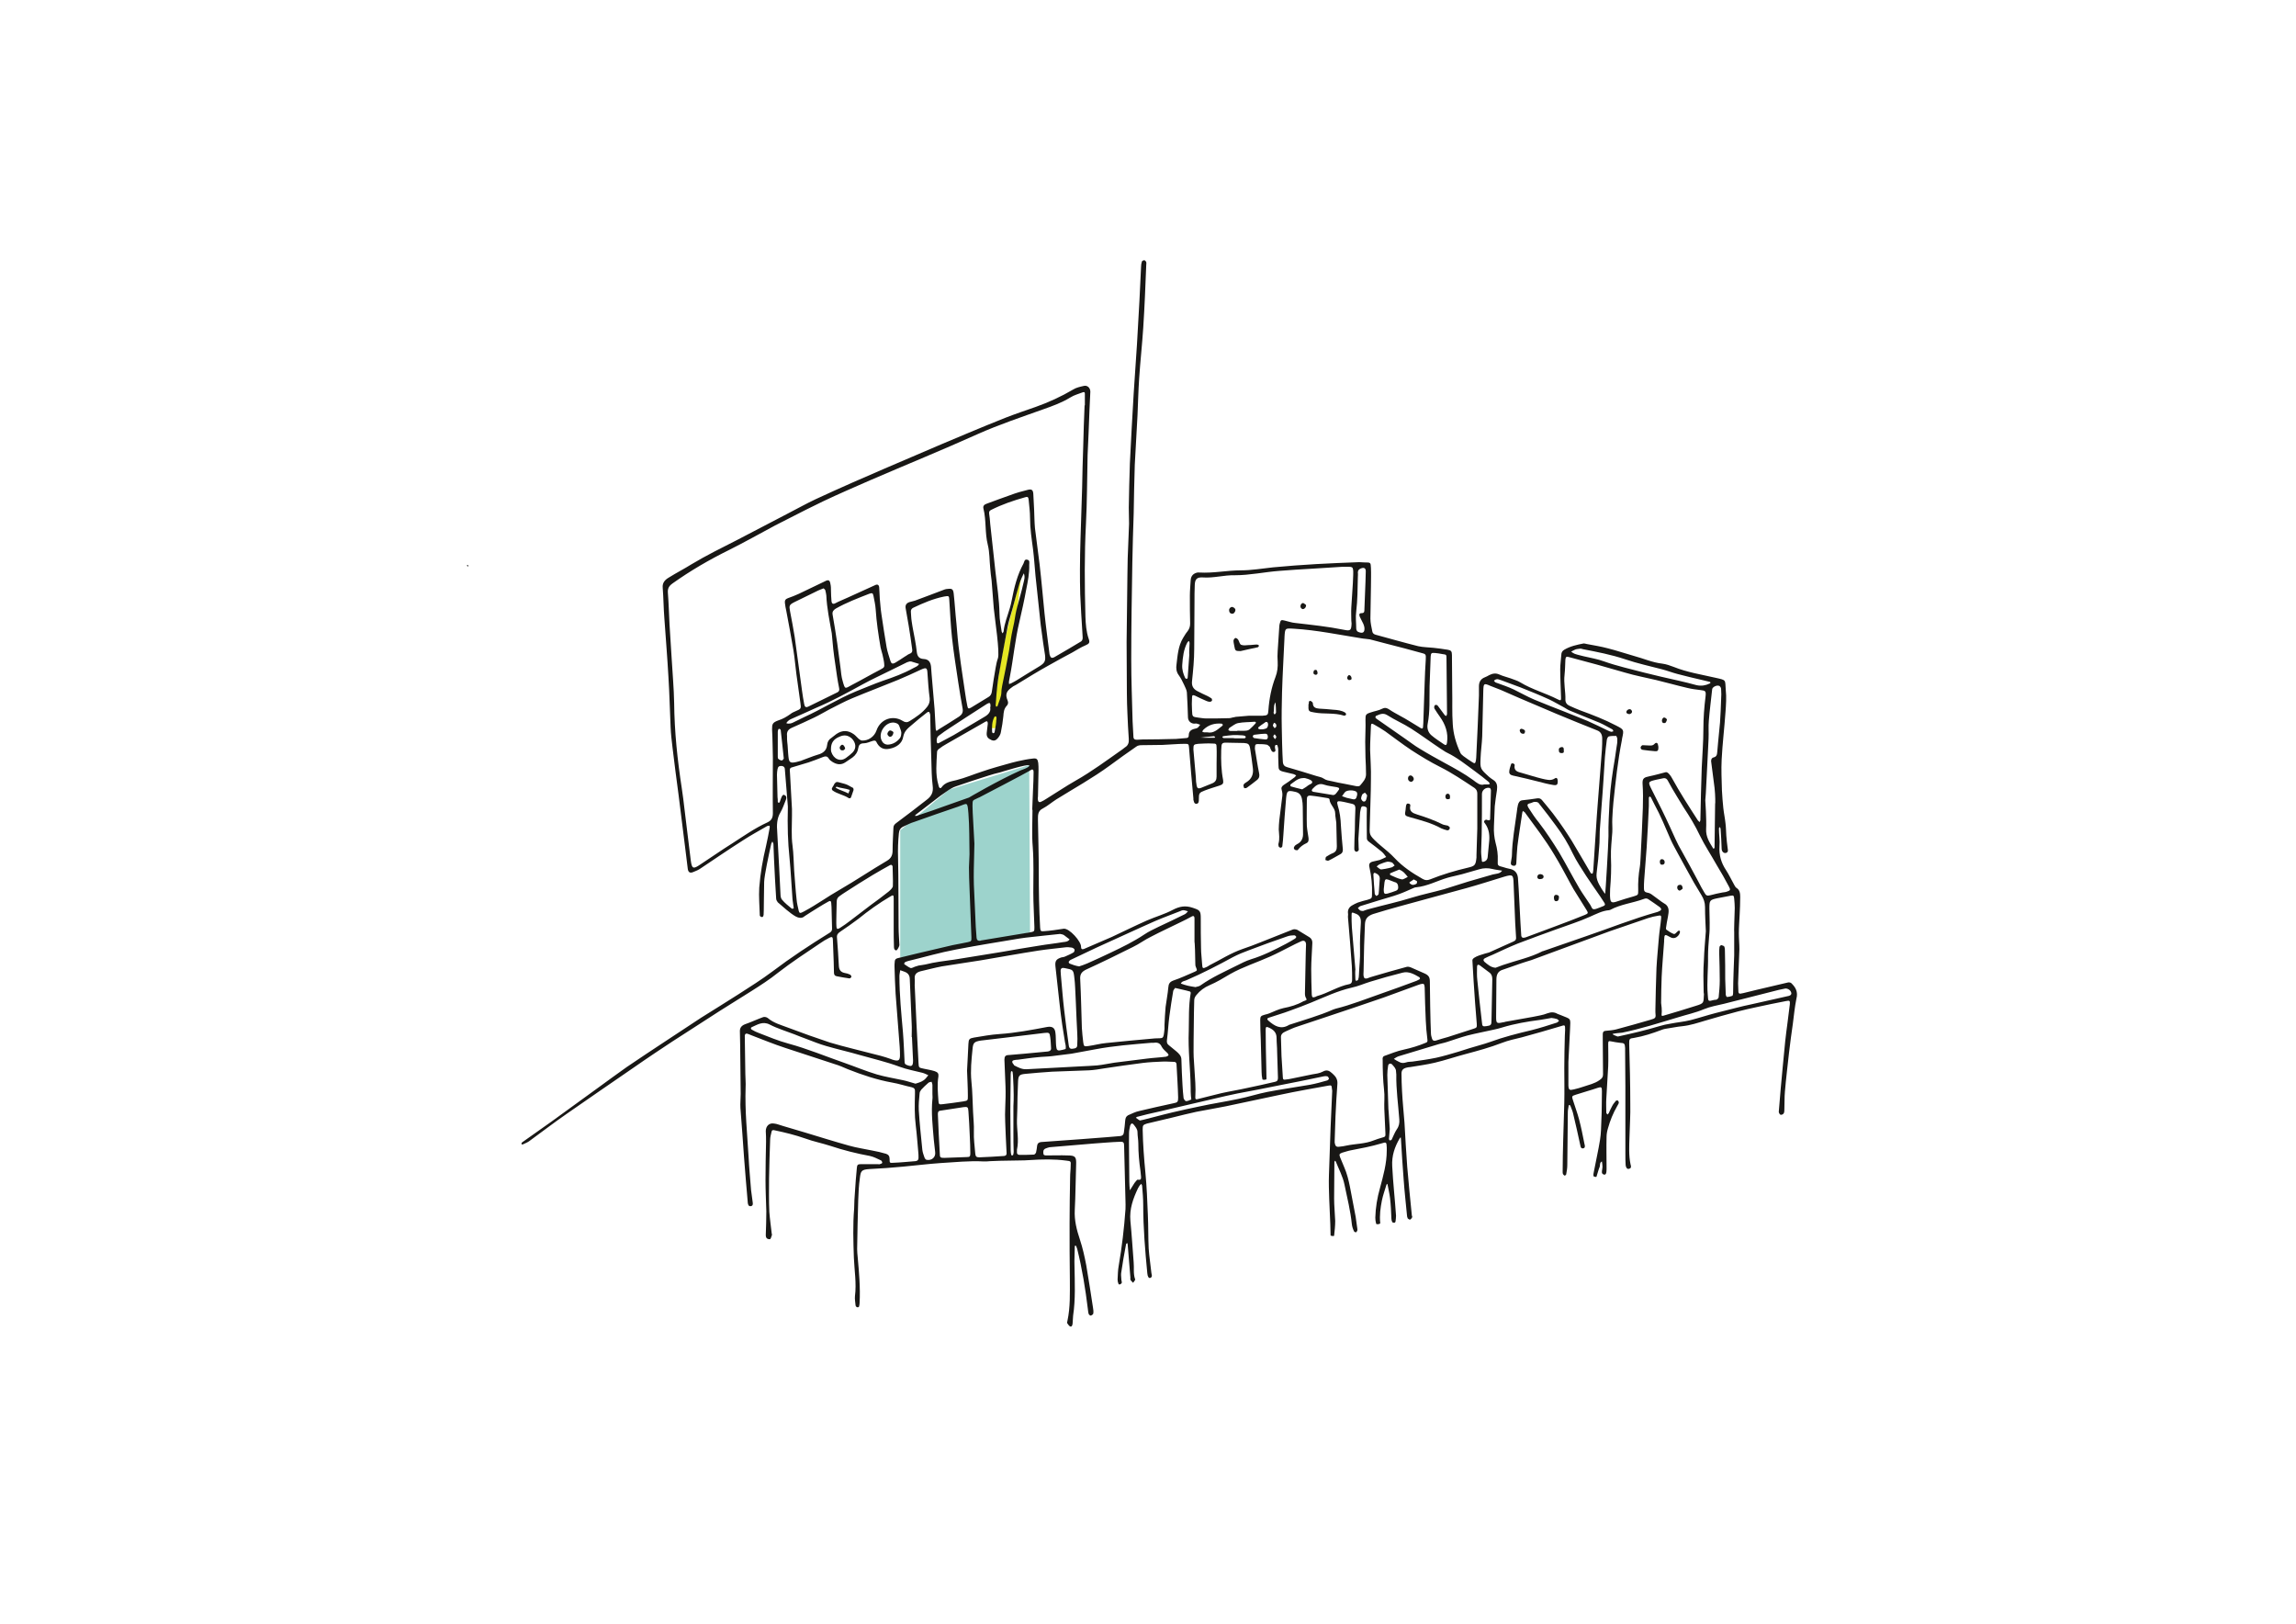 <?xml version='1.0' encoding='utf-8'?>
<svg xmlns="http://www.w3.org/2000/svg" viewBox="0 0 841.9 595.3"> <path d="m363.1 266.9s0 1.9.1 1.5c.5-3.7 3.6-27.2 5.9-36.4 2.5-9.9 5.5-22.3 5.5-22.3l-1.4 12.3s-6.5 42.4-6.9 43.8c-.3 1.6-3.2 1.1-3.2 1.1" fill="#e5e723"/> <path d="m330.1 351.1v-46.7l17.8-14.9 29.5-9 .3 61.3-21.2 5.1z" fill="#9dd3cc"/> <g fill="#181715"> <path d="m171.4 207.7c-.1-.2-.1-.4-.2-.5.1 0 .3-.1.4 0s.1.2.2.4c-.1-.1-.3 0-.4.1z" fill-rule="evenodd"/> <path d="m656 365.1c-1.3.3-2.7.6-4 .9-3.3.7-6.5 1.5-9.8 2.2-1.9.4-3.7.8-5.6 1.3-2.5.6-5 1.3-7.5 1.9-3.1.8-6.1 1.8-9.2 2.6-2.4.6-4.9.8-7.4 1.3-1.3.2-2.7.5-4 .9-5 1.5-10.1 2.7-15.2 3.8-.2.1-2.2-.8-2-.9.5-.3 2.9-.4 3.5-.5 6.9-1.4 13.7-3.6 20.4-5.6 3.2-1 6.5-1.7 9.6-3 2.4-1 4.9-1.4 7.4-2 6.7-1.7 13.4-3.4 20.1-5.1.9-.2 1.8-.4 2.4-.5 1 0 1.9.7 2.1 1.5.2.5-.1 1-.8 1.2zm-80.3 12.4c.2-4.5.5-3.7-3.3-5.3-.4-.2-.9-.3-1.3-.5-1.2-.7-2.3-.7-3.7-.2-1.7.7-3.5.9-5.3 1.3-3.3.6-6.7 1.2-10.1 1.8-.3.1-.6.2-.9.2-2.3.5-2.5.4-2.5-2 0-4.6.1-9.1.1-13.7 0-1.8.6-3.1 2.4-3.6 2.3-.8 4.6-1.6 6.9-2.4 1.1-.4 2.3-.7 3.5-1.1 6.3-2.3 12.7-4.7 19-7 3.3-1.2 6.5-2.4 9.8-3.6 4.7-1.6 9.3-3.2 14-4.8 1.2-.4 2.5-.7 3.8-.9.9-.2 1.1 0 1 1-.2 2.3-.6 4.5-.8 6.8-.3 3.8-.7 7.6-.9 11.3-.2 5.1-.3 10.2-.4 15.2v1.1c.2 2.1.2 2.2-1.9 2.8-4.2 1.2-8.3 2.4-12.5 3.5-1.2.3-2.4.4-3.6.5-.9 0-1.3.4-1.3 1.2v2c0 4.3.1 8.5.1 12.8 0 1-.4 1.5-1.3 2.1-1.8 1.3-3.9 1.7-5.9 2.4-1.1.4-2.3.7-3.5 1-1.6.4-1.9.2-2-1.4 0-2.9 0-5.8 0-8.7zm-4.8-2.6c-3.1 1-6.2 2-9.4 2.8-5.1 1.2-10.2 2.5-15.1 4.3-2.5.9-5.1 1.5-7.6 2.3-1.4.4-2.7.9-4.1 1.3-2.7.8-5.4 1.6-8.1 2.2-2.9.6-5.8 1-8.7 1.4-.7.1-1.5 0-2.3.3-.9.3-1.8.3-2.6-.2-.7-.3-1.3-.7-1.9-1.1.6-.4 1.2-.8 1.9-1 4.6-1.4 9.3-2.8 13.9-4.2 1.2-.4 2.5-.6 3.7-1 2.5-.8 5-1.7 7.6-2.4 3.2-.8 6.4-1.4 9.5-2.1 1-.2 2.1-.5 3.1-.8 4.6-1.4 9.3-2.2 14-2.8 1.4-.2 2.8-.5 4.1-.7.8.1 1.4.2 2 .4.3.1.5.4.8.7-.3.1-.5.5-.8.6zm-61.3 38.9-.4-6.1c0-.4-.1-.8-.1-1.1-.1-4.2-.3-8.3-.4-12.5 0-1.1.1-2.3.3-3.4.1-.8 1-1 1.5-.4.6.7 1.4 1.4 1.4 2.5 0 .4.1.8.1 1.1-.1 5.5.7 11 1.1 16.5.1 1.3-.1 2.5-.9 3.6-.8 1.2-1.3 2.6-1.9 3.8-.1.2-.5.3-.7.3-.1 0-.3-.4-.3-.5.1-1.2.2-2.4.3-3.6m-1.9-26.9c-.7.2-.8.9-.7 1.5 0 3.6.1 7.3.5 10.9.3 2.3 0 4.7.1 7 .1 3 .3 5.9.4 8.9.1 1.3-.1 1.4-1.3 1.7-1 .3-2 .6-3 1-3.2 1.3-6.7 1.2-10 1.9-.8.2-1.6.3-2.5.4-1.2.2-1.6-.2-1.8-1.5 0-.2 0-.5 0-.7.1-3.1.2-6.2.3-9 .2-4.2.4-8.1.7-11.9.1-1.7-.7-2.7-1.8-3.7s-2-1.6-3.6-.7c-1.1.6-2.6.8-3.9 1-2.4.5-4.9 1-7.3 1.5-.8.2-1.6.3-2.5.4-.5.1-.9 0-.9-.7-.1-2.6-.4-5.3-.5-7.9-.1-2.3-.1-4.5-.2-6.8-.1-1.2.7-1.8 1.6-2.2 1.5-.7 3-1.4 4.6-1.9 3.3-1.1 6.6-2.2 9.9-3.3 7.2-2.4 14.4-4.8 21.6-7.3 4.2-1.5 8.4-3.1 12.6-4.6.3-.1.6-.2.9-.3 1.2-.3 1.4-.1 1.5 1.2.1 4 .2 8 .4 12.1.1 2.3.3 4.7.6 7 .1.7 0 1-.6 1.2-2.6 1.1-5.3 1.9-8 2.5-2.5.5-4.8 1.5-7.1 2.3zm-21 9c-2.1.6-4.2 1.2-6.4 1.6-5.1.9-10.3 1.6-15.5 2.6-3.6.7-7.2 1.9-10.8 2.6-4.7 1-9.4 1.7-14 2.7-3.3.7-6.7 1.4-10 2.2-3.5.8-11.9 3.1-12 3-.3-.1-1.2-.8-1.5-1 .2-.2.4-.4.7-.4 1.2-.3 2.3-.6 3.5-.9 1.8-.4 3.5-.8 5.3-1.2 1.4-.3 2.8-.7 4.2-1 6.4-1.5 12.8-3 19.3-4.5 1.4-.3 2.8-.6 4.2-.9 5.3-1 10.6-2 15.9-3.1 5.3-1 10.5-2.1 15.8-3.2.4-.1.9-.1 1.3 0 .3.1.5.5.6.8 0 .3-.4.6-.6.7zm-69.5 36.4c-.3-.1-.8.8-1.2 1.2-.6.9-1.1 1.8-1.7 2.7-.1-1-.2-2.1-.2-3.1 0-3.2-.2-15.2-.1-17.9 0-.9.2-1.8.4-2.7.1-.3.3-.7.6-.8.1-.1.6.2.7.4.6.8 1.4 1.6 1.4 2.8 0 1.4.3 2.7.3 4.1 0 3.4.3 6.8.8 10.2.1.7.1 1.4.2 2 0 .7.1 1.3-1.2 1.1zm-4.6-21.8c-.1 1.5-.3 3-.5 4.5-.1.8-.5 1.2-1.3 1.3-1.6.2-26.9 2.1-29.1 2.2-.8.1-1.3.5-1.4 1.3s-.2 1.7-.4 2.5c-.1.3-.5.8-.8.8-1.7.1-3.5.1-5.2.1-.8 0-1.1-.5-1-1.2 0-.2 0-.5 0-.7.8-3.6-.1-7.3 0-10.9.1-2.8.2-5.6.2-8.4.1-1.9.1-3.8.2-5.7.1-2.2.5-2.6 2.7-2.8 3.2-.3 6.5-.6 9.8-.8 4.5-.2 9.1-.3 13.6-.5 1.8-.1 3.6-.4 5.4-.7 4.7-.7 9.4-1.4 14.2-2 2.4-.3 4.8-.4 7.2-.5 1.4-.1 2.9.1 4.3.1.6 0 .8.3.9.8.2 4.1.5 8.2.6 12.3 0 1.6-.2 1.8-1.8 2.1-4.1.9-8.3 1.8-12.4 2.8-1.5.3-2.8 1-4.2 1.6-.8.5-.9 1.1-1 1.8zm-41.2-20.8c-.4-.6-.3-1 .3-1.2.5-.1 1-.2 1.6-.2 2.4-.3 4.8-.7 7.2-.9 1.7-.2 3.5-.2 5.2-.4l7.2-.9c2.9-.5 5.8-1.1 8.7-1.6 6.8-1.3 13.7-1.8 20.6-2.4h.9c1.3-.2 2.3.1 2.9 1.5.5.9 1.4 1.6 2.1 2.3.2.2.4.6.4.7-.2.3-.5.5-.9.6-2.3.3-4.7.4-7 .7-4 .5-8 1-12 1.5-2.1.3-4.2.8-6.3 1s-11.8.6-14.5.8c-3.8.2-7.6.4-11.4.6-1.7.1-3.1-.7-4.5-1.4-.1-.2-.3-.5-.5-.7zm.3 32.4c0 .4-.1.7-.2 1.1 0 .1-.2.2-.4.2-.1 0-.3-.1-.3-.2-.1-.5-.2-1-.2-1.6 0-2.8-.2-15-.1-18.2.1-3 0-6.1.1-9.1 0-.5 0-1.1.1-1.6 0-.1.2-.2.3-.2s.3.2.3.3c.1.8.2 1.7.2 2.5.1 2 .2 3.9.2 5.9 0 1.4 0 2.7-.1 4.1v10c0 2.2 0 4.5.1 6.8zm-1.8-35.5c-1.2 0-1.6.5-1.6 1.7.1 3.3.3 6.5.4 9.8.1 2.6 0 5.1-.1 7.7-.2 3.5.1 7.1.2 10.7.1 2 .2 4.1.3 6.1 0 .7-.3.9-.9 1-3 .2-6 .4-9.1.5-1.1 0-1.4-.3-1.5-1.5-.2-2.6-.6-5.2-.5-7.9.1-2.4-.2-4.8-.3-7.3-.2-3.7-.2-7.4-.6-11.1-.4-4 0-7.9.4-11.8.2-2.4.6-2.8 3-3.2 3.1-.4 6.2-.7 9.3-1.1 4.7-.6 9.3-1.1 14-1.7 1.8-.2 2-.1 2.2 1.6.2 1.3.2 2.6.3 3.9.1.8-.4 1.2-1.2 1.3-4.1.4-13.8 1.3-14.3 1.3zm-15.4 37.4c-2.7.1-5.4.2-8.2.3-1.5 0-1.7-.1-1.7-1.7-.3-4.8-.5-9.5-.7-14.3 0-.7.1-1.2.9-1.3 2.8-.4 5.7-.9 8.5-1.3 1.5-.2 1.7 0 1.8 1.5.2 3 .4 6 .5 9.1.1 2.1.2 4.2.2 6.3 0 1.2-.2 1.4-1.3 1.4zm-11.8-31.5c-1.3-.4-2.6-.6-4-.9-1.8-.4-1.8-.3-1.9-2.2-.5-9.5-1-18.9-1.4-28.4 0-.8.1-1.7 0-2.5-.1-1.5.7-2.2 2.1-2.6 2.6-.6 5.2-1.3 7.8-1.8 4.7-.8 9.4-1.4 14.2-2.2 7.1-1.2 14.2-2.5 21.3-3.6 3.3-.5 6.6-.8 9.9-1.2.7-.1 1.5 0 2.3.1.4.1.9.4 1 .7s-.1 1-.4 1.1c-1 .6-2 1-3.1 1.5-.4.2-.9.2-1.3.3-1.8.6-2.4 1.2-2.2 3.2.5 4.5 1 9 1.5 13.6.3 2.6.6 5.3 1 7.9.3 2.1.7 4.2 1 6.3.1.6.3 1.2.3 1.8 0 .3 0 .8-.1.8-.7.2-1.4.4-2.1.5-.6.1-1.1-.1-1.2-.8-.1-.6-.2-1.2-.2-1.8-.1-1.3 0-2.6-.2-3.9-.2-1.8-1.2-2.4-3-2.1-5.8 1.1-11.6 2.2-17.5 2.6-3.2.2-6.3.8-9.4 1.3-1.7.3-1.9.6-2 2.3-.2 3.3-.3 6.7-.5 9.8.1 3.2.3 6.3.3 9.3 0 1.7 0 1.7-1.7 2-2.5.4-5 .7-7.4 1-1.5.2-1.6.1-1.7-1.3-.2-2.9-.5-5.9 0-8.9.1-1-.2-1.5-1.4-1.9zm-3 32.5c-.3-.1-.6-.5-.7-.8-.3-.9-.7-1.9-.8-2.9-.5-4.8-1-9.7-1.3-14.5-.1-2 .1-4.1.3-6.1 0-.5.3-1 .6-1.4.8-.9 1.7-1.7 2.6-2.5.3-.3.8-.3 1.2-.4.1.4.3.8.3 1.2v3.2c0 .7.1 1.4 0 2-.5 4.9.1 9.8.5 14.8.1 1.5.4 3 .5 4.5.3 2-1.3 3.3-3.2 2.9zm-4-27.9c-1.8-.5-3.2-1-4.7-1.3-3.2-.7-6.4-1.2-9.5-2.1-4-1.2-7.8-2.8-11.8-4.2-6.9-2.4-13.6-5.2-20.6-7.1-3.7-1-7.3-2.5-10.9-3.9-.8-.3-1.7-.7-2.5-1.2-.4-.2-.5-.7-.1-.9 2.1-.9 4-2.3 6.6-1 2.9 1.5 6 2.4 9.1 3.6 1.5.6 3 1.2 4.4 1.7 2.4.9 4.8 1.9 7.3 2.6 4.1 1.2 8.2 2.1 12.3 3.3 4.9 1.4 9.8 2.5 14.6 4.3 2.7 1 5.6 1.5 8.3 2.2.8.2 1.5.6 2.2.9-.6.7-1.1 1.5-1.8 1.9-1 .7-2.1.9-2.9 1.2zm-5.9-39.4c0-.7.2-1.5.3-2.2.8.3 1.6.5 2.3.9.8.5 1.2 1.3 1.2 2.3.2 5.5.5 11 .7 16.5.1 1.6 0 3.2 0 4.8h.1c.1 2.9.3 5.7.4 8.6 0 2.1-.5 2.4-2.4 1.6-.4-.2-.7-.4-.7-1-.2-3.6-.3-7.3-.6-10.9-.6-6.9-1.3-13.7-1.3-20.6zm2-5.1c.4-.2.8-.4 1.3-.5 5.8-1.4 11.6-3.1 17.5-4.2 7.7-1.5 15.4-2.7 23.1-4 3.1-.5 6.2-.7 9.3-1.1 1.8-.2 3.6-.4 5.7-.6.3.1.9.1 1.4.4.7.5 1.4 1.1 2.1 1.6-.6.9-1.6.9-2.4 1-2.9.5-5.9.8-8.8 1.3-4.6.7-9.1 1.5-13.7 2.3-5.8.9-11.5 1.9-17.3 2.8-3.6.5-7.2.9-10.7 1.8-.8.2-1.6.2-2.5.4-.4.1-.8.3-1.3.4-.5.2-1.2.6-1.6.5-.8-.3-1.5-.9-2.3-1.4-.1 0 0-.6.2-.7zm23.5-60.4-8.5 3c-3.3 1.2-6.7 2.4-10.1 3.5-.2.1-.4.2-.6.2s-.4 0-.6 0c.1-.2.2-.4.4-.5 3-2.3 6-4.6 9-6.9l3-2.1c.8-.5 1.7-1 2.6-1.3 4-1.4 8-2.7 12.1-4 1.3-.4 2.6-.8 4-1.1 0 0 10.5-3.3 10.8-2.6s-3.1 1.8-3.1 1.8c-8.5 3.8-19 10-19 10zm-26.6 9.3c-.7.5-1.1 1-1.1 1.8-.1 2.7-.3 5.5-.3 8.2 0 1.7-.4 2.9-2.1 3.9-5.8 3.4-11.4 7.2-17.3 10.6-4.4 2.5-8.5 5.5-13 7.9-.3.1-.5.3-.8.4-.6.3-1 .3-1.2-.5-.3-1.4-.7-2.8-.8-4.2-.4-3.5-.6-7.1-.9-10.7-.2-3-.2-6.1-.6-9.1-.5-3.6-.2-7.3-.2-10.9 0-.8 0-1.7 0-2.5l-.7-12.7c0-.5-.1-1.1-.1-1.6 0-.6.3-.9.9-1 2-.6 4.1-1.2 6-1.8 1.7-.6 3.4-1.2 5.1-1.9 1-.4 1.7-.5 2.3.5.3.5.8.9 1.3 1.2 1.6 1 3.2 1.3 4.9.1.8-.6 1.7-1.1 2.5-1.7 1.1-.8 1.9-2 2.1-3.4.2-1.2.7-1.8 2.1-1.8 1.1 0 2.2-.6 3.3-.9.5-.1.9-.2 1.2.3 1 2.1 2.5 3.1 4.9 2.6 2.5-.5 4.6-1.9 5-4.4.4-2.1 1.7-3.1 3-4.2 1.8-1.6 3.7-3.1 5.6-4.6.2-.2.6-.4.8-.3.2 0 .3.4.4.7.1.2.1.4.1.7.1 5.4.2 10.8.4 16.2.1 3.2.1 6.4.5 9.5.3 2.3-.4 3.8-2.3 5.2-3.6 2.8-7.2 5.6-11 8.4zm-1.3 23.1c0 .7-.9 1.5-1.6 2.1-2.1 1.7-4.3 3.3-6.5 4.9-2.5 1.9-5.1 3.9-7.6 5.8-1.2.9-2.4 1.8-3.7 2.6-.9.6-1.3.4-1.3-.6-.1-1.5 0-3 0-4.5 0 0 .1-3 .1-4.5 0-.9.3-1.6 1.1-2.1.6-.4 1.2-.9 1.9-1.3 3.4-2.2 6.7-4.3 10.2-6.4 2.1-1.3 4.2-2.4 6.3-3.6.5-.3.9-.1 1 .5 0 2.3.2 4.7.1 7.1zm-36.5 8.3c-.2 0-.5.1-.6 0-1.2-1-2.5-2-3.5-3.2-.4-.4-.6-1.2-.6-1.9-.2-3.3-.3-6.7-.5-10-.2-4.3-.5-8.6-.7-12.9-.2-2.5-.2-5 1.2-7.3.8-1.4 1.3-2.9 1.9-4.4.2-.4.3-.9.2-1.3-.1-.3-.5-.6-.8-.7-.2-.1-.6.2-.7.4-.4.7-.6 1.5-.9 2.3 0 .1-.3.2-.4.2s-.3-.2-.3-.3c0-.6 0-1.2-.1-1.8-.1-2.7-.1-5.5-.2-8.2 0-.7.1-1.4.2-2 .2-1 .6-1.2 1.5-1.2.8.1 1.2.5 1.2 1.3.4 5.1.8 10.1 1.1 13.6-.2 7.3 0 13.1.6 18.8.5 5.1.7 10.1 1.1 15.2.1 1 .3 2 .4 2.9.1.3 0 .5-.1.5zm-3.5-55c-.2.2-.4.7-.7.7-.5 0-1-.3-1.3-.6-.2-.1-.2-.6-.2-.9 0-3 0-6 0-9 0-.3.1-.6.2-.9 0-.1.2-.2.3-.2.2 0 .4.1.5.3.1.1.1.3.1.4.4 3.3.7 6.6 1.1 10.2zm-4.3-10.8c.2 3.5.2 7 .3 10.5 0 6.8-.1 13.5 0 20.3 0 1.7-.5 2.7-2 3.4-4.6 2.1-8.7 5-12.9 7.7-4 2.5-7.8 5.2-11.8 7.8-2.5 1.7-3 1.5-3.4-1.5-.8-6.2-1.5-12.5-2.3-18.8-.3-2.6-.6-5.1-1-7.7-1.6-10.4-2.7-20.8-2.8-31.3-.1-5.4-.6-10.8-.9-16.1-.3-4.2-.5-8.5-.8-12.7-.2-3.9-.3-7.7-.6-11.6-.1-1.5.3-2.4 1.7-3.4 6.6-4.7 13.5-8.7 20.8-12.3 5.6-2.8 11.1-5.9 16.7-8.9 1.7-.9 3.5-1.8 5.3-2.7 4.1-2.1 8.2-4.2 12.4-6.2 5.7-2.7 11.5-5.2 17.2-7.7 13.2-5.7 26.5-11.1 39.6-17 7.9-3.5 16-6.2 24.1-9.1 3.4-1.2 6.7-2.4 9.8-4.3 1.4-.9 3.1-1.3 4.6-1.9.5-.2.7.1.7.5v4.3h-.1c-.2 5-.4 10-.5 15-.2 5.1-.3 10.2-.4 15.2-.2 6.3-.4 12.6-.6 18.9-.1 3.6-.2 7.3-.2 10.9 0 3.1 0 6.2.1 9.3.2 4.7.5 9.4.8 14.1 0 .6.1 1.2.1 1.8 0 .8-.3 1.3-1 1.6-3 1.8-6 3.6-9 5.3-.3.2-.5.3-.8.4-.5.2-.9 0-1.1-.5-.1-.3-.3-.7-.3-1.1-.6-4.9-1.3-9.8-1.8-14.7-.6-6-1.1-11.9-1.8-17.9-.5-4.4-1.2-8.9-1.7-13.3-.2-2.2-.2-4.4-.3-6.6-.1-2-.2-3.9-.3-5.9-.1-1.5-.6-1.9-2.1-1.5-2.1.5-4.2 1.1-6.3 1.9-2.9 1-5.8 2.1-8.8 3.2-.9.3-1.3.9-1.1 1.7 1.1 4.4.5 8.9 1.6 13.3.7 2.8.6 5.7.9 8.6.1 1.5.3 3 .5 4.5.3 3.4.5 6.8.8 10.2.4 4.1 2.3 16.3 1.5 18.4-.4 1.1-.6 2.2-.8 3.3-.5 2.9-1 5.8-1.4 8.8-.1.9-.5 1.6-1.2 2-2.1 1.3-4.3 2.6-6.4 3.9-.9.5-1.2.5-1.4-.6-.3-1.6-.6-3.1-.8-4.7-.7-4.9-1.5-9.8-2.1-14.7-.5-3.6-.8-7.2-1.1-10.9-.4-3.6-.6-7.3-1-10.9-.2-1.6-.6-1.9-2.2-1.7-.4 0-.8.1-1.1.2-3.6 1.4-7.2 2.7-10.9 4.1-.5.2-1 .2-1.5.4-1.5.3-2.2 1.1-1.9 2.5.3 2.1.8 4.2 1.1 6.3.5 2.9.9 5.9 1.3 8.8.1.8-.2 1.2-1 1.5-.6.2-1.1.7-1.7 1-1.2.8-2.4 1.6-3.6 2.3-.9.5-1.4.3-1.7-.7-.5-1.7-1.1-3.3-1.4-5-.7-4-1.3-8.1-1.9-12.1-.3-1.9-.4-3.8-.6-5.7-.1-1.3-.1-2.6-.2-3.8 0-1.3-.6-1.7-1.7-1.1-3.3 1.5-6.6 3-9.9 4.5-1.5.7-3.1 1.3-4.6 2.1-.8.4-1.2 0-1.3-.7-.1-1.3-.2-2.6-.2-3.9 0-.8 0-1.7-.2-2.5-.2-1.4-.7-1.7-2-1-3.2 1.5-6.4 3.1-9.6 4.6-1.3.6-2.6 1.1-4 1.6-.9.3-1.2.9-1.1 1.7.1 1 .3 2 .5 2.9.9 4.8 1.8 9.5 2.6 14.3.5 2.9.7 5.9 1.1 8.8.5 3.6 1 7.2 1.5 10.8.3 2 .2 2.1-1.7 2.9-.7.3-1.4.6-2 1.1-1.4 1-2.8 1.8-4.4 2.3-2.2.8-2.3 1.4-2.3 3.2zm98-23c-2.8 1.7-5.6 3.4-8.3 5.1-.6.4-1.3.7-2 1.1-.3.1-.6.2-.8.3 0-.4-.1-.7 0-1.1.1-.5.2-1 .3-1.6 1.3-6.7 1.9-13.5 3.5-20.2.9-3.9 1.8-7.9 2.5-11.8.6-3 1.2-6 1.1-9 0-.7.3-1.7-.7-1.9-1.1-.3-1.1.8-1.4 1.4-2.3 4.2-3.4 8.7-4.3 13.4-.2 1-.4 1.9-.7 2.9-.8 2.8-2 5.6-2.3 8.6 0 .2-.3.5-.4.7-.1-.2-.2-.4-.3-.6-.3-2.2-.8-4.4-.8-6.5-.1-5.3-.9-10.4-1.5-15.6-.6-5.8-1.3-11.6-1.9-17.4-.1-1.3-.2-2.6-.4-3.8-.1-.8.2-1.1.8-1.4 4-2 8.1-3.4 12.4-4.6.9-.3 1.2-.1 1.3 1 .2 2.2.5 4.4.5 6.6 0 3.9.6 7.7 1.1 11.5.4 3.2.6 6.5.9 9.7.4 4.1.9 8.1 1.3 12.2.3 2.6.5 5.3.9 7.9.4 3 .8 6 1.3 9 .2 2.1 0 2.8-2.1 4.1zm-13.6 7c-.1.7-.3 1.5-.3 2.3 0 1.9-.9 3.5-1.4 5.2 0 .2-.3.2-.5.3-.1-.2-.2-.4-.2-.6 0-.5.5-7.3 1-10.2 1.1-6.2 2.2-12.4 3.4-18.6.5-2.4 1.3-4.7 1.9-7 .8-3 1.6-6 2.5-9 .4-1.2 1-2.4 1.5-3.5.6 1.3.1 2.6-.2 3.9-.6 2.8-1.5 5.6-2.2 8.4-.5 1.8-.8 3.7-1.1 5.6-.4 2-.9 4-1.2 6-.3 1.5-.4 3-.7 4.5-.8 4.3-1.6 8.5-2.5 12.7zm-2.8 17.1c0 .2-.3.4-.5.4s-.4-.3-.4-.4c-.1-1.9-.1-3.8.8-5.5.1-.2.4-.3.5-.3s.3.3.3.5c0 .4 0 .8-.1 1.1.1 0-.3 2.8-.6 4.2zm-3.7-5.6c-3.8 2.2-7.5 4.5-11.3 6.7-1.8 1-3.6 1.9-5.4 2.9-.4.2-.7.2-.8-.4-.1-1 0-1.8.9-2.4 1.2-.9 2.4-1.8 3.7-2.6 4.2-2.8 8.5-5.5 12.8-8.3.4-.2.7-.5 1.1-.7.9-.5 1.2-.3 1.2.7 0 .2 0 .3-.1.7.3 1.5-.7 2.6-2.1 3.4zm-61.5-3.4c5.9-2.5 11.5-5.6 17-8.6 3.1-1.7 6.2-3.1 9.4-4.7 2.1-1 4.2-2.1 6.3-3.1.5-.3 1.1-.4 1.4-.5.5 0 .6 0 .8.1.9.3 1.7.5 2.6.8-.4.9-1.3 1.1-2 1.5-3.6 2-7.4 3.4-11.3 4.7-3.4 1.2-6.6 2.6-9.9 3.9-6.5 2.7-12.5 6.5-18.9 9.4-1.4.7-2.8 1.4-4.3 2.1-1.1.5-2.5.3-2.2 0 .3-.5.9-1 1.5-1.3 3.1-1.4 6.4-2.8 9.6-4.3zm7-36.3c3.9-2.2 8.1-3.8 12.2-5.4 1.1-.4 1.4-.3 1.6.8.3 1.6.7 3.3.8 4.9.3 4.7 1 9.3 1.8 14 .2.9.5 1.8.7 2.6.2 1 .5 2.1.6 3.1.2 1.6 0 1.6-1.4 2.4-3.5 1.8-6.9 3.8-10.4 5.6-2.6 1.4-2.5 1.8-3.4-1.4-.5-1.6-.6-3.3-.8-4.9-.4-3-.8-6-1.2-9-.5-3.5-1.1-7-1.7-10.5-.2-1.1.4-1.7 1.2-2.2zm-.2 20.5c.4 2.9.8 5.8 1.4 8.7.1.7.1 1.1-.6 1.5-3.5 1.7-7.1 3.5-10.6 5.2-1 .5-1.4.2-1.6-.8-.3-1.6-.6-3.3-.8-4.9-.9-6.6-1.8-13.2-2.7-19.8-.5-3.1-1.1-6.3-1.7-9.4-.4-2.1-.3-2.4 1.7-3.4 2.8-1.4 5.7-2.8 8.6-4.2.6-.3 1.3-.5 2-.8.2.2.5.4.6.6.2.7.3 1.3.4 2 .2 4.7 1.2 9.3 2 13.9.3 3.8.7 7.6 1.3 11.4zm6.3 32.3c-.7.7-1.5 1.3-2.3 1.9-2.2 1.7-4.7.4-5.5-2.2-.1-.4-.1-.7-.1-1 0-2.2.9-3.6 3.1-4.5 1.7-.8 3.2-.6 4.6.7 1.5 1.6 1.7 3.6.2 5.1zm17.4-5.3c-1.1 1.4-2.6 2.3-4.4 2.4-1.1 0-1.9-.6-2.3-1.5-1.4-2.8 1.3-6.8 4.4-6.6.9.1 1.8.4 2.1 1.4.2.7.6 1.4.7 2.2 0 .7-.1 1.6-.5 2.1zm-8.6-2.8c-.8 2.3-3 3.8-5.3 3.7-.4 0-.8-.3-1.2-.6-.6-.5-1.1-1.2-1.8-1.7-2.1-1.5-4.2-1.6-6.4-.1-.6.4-1.2 1-1.8 1.4-1 .6-1.5 1.5-1.6 2.6-.2 2.1-1.6 3.1-3.5 3.6-2 .6-3.8 1.4-5.8 2.1-.2.1-.4.2-.6.2-4.3 1.3-4.1.4-4.4-2.8-.1-1-.1-2-.2-3-.1-.9-.2-1.8-.2-2.2 0-.7 0-1 0-1.2-.2-1.5.4-2.4 1.8-3 2.7-1.2 5.4-2.4 8.1-3.7 1.9-.9 3.7-2 5.6-3 2.8-1.4 5.5-2.9 8.4-4.1 5.5-2.3 11.1-4.4 16.7-6.7 2.9-1.2 5.7-2.5 8.5-3.8 2-.9 2.3-.7 2.4 1.5.2 3 .4 6 .8 9 .1 1.2-.2 2.2-.9 3.1-1.8 2.3-4.1 3.8-6.5 5.3-.8.5-1.6.5-2.5-.1-3.7-2.3-8.2-.6-9.6 3.5zm21.7-.6c-.1-1.1-.3-6-.4-7.2-.4-4.3-.7-8.6-1.1-12.9-.1-.9-.1-1.8-.2-2.7-.2-1.7-.9-2.7-2.7-2.8-1.7-.1-2.3-1-2.5-2.4-.2-1.6-.4-3.2-.7-4.7-.4-2.2-.9-4.5-1.2-6.7-.2-1.2-.2-2.4-.3-3.6 0-.7.3-1.1.9-1.4 3.6-1.7 7.3-3.3 11.3-4.1 1.8-.3 1.8-.3 1.9 1.4.3 4.6.5 9.2 1 13.8.6 5.5 1.5 11 2.3 16.4.5 3.2 1 6.4 1.6 9.6.2 1.3-.3 2.1-1.3 2.8-2.5 1.6-5 3.2-7.5 4.7-.8.7-1 .7-1.1-.2zm35.9 16c0 2.1-.1 4.1-.2 6.2-.1 2.5-.2 5-.3 7.5h.1c0 4.6-.3 9.1.1 13.7.4 5.5.2 11.1.2 16.6 0 4.3.3 8.5.4 12.7 0 1.6 0 1.6-1.5 1.9-5.8 1-11.7 1.9-17.5 2.9-.3 0-.6.1-.9.2-.7.1-1.2-.2-1.3-1-.1-1.4-.2-2.7-.3-4.1-.2-5.2-.5-10.3-.7-15.5-.1-3.6 0-7.1.1-10.7 0-1.4.1-2.9.1-4.3-.2-4.6-.7-11.5-.7-13.8s.1-2 1.5-2.7c1.3-.7.7-.3.7-.3s17.5-9.1 18.9-10c1.3-1 1.3.2 1.3.7zm47.3-10.1c2.7-.1 5.5-.4 8.2-.4 1.3 0 1.4.1 1.5 1.4.5 6.2 1 12.4 1.6 18.6v.5c.2.6.2 1.5 1.1 1.5.9-.1.9-.9.9-1.6 0-2.3.1-2.5 2.2-3.3 1.8-.7 3.6-1.2 5.4-1.8 1.2-.4 1.5-.8 1.3-2-.7-3.6-.8-7.2-.7-10.9.1-2.9.1-2.9 2.9-2.8 1.8 0 3.6.1 5.4.1 1.6.1 2 .4 2.3 2 .4 2.4.7 4.8 1 7.2.3 2.2-.4 4-2.4 5.2-.4.2-.8.5-1 .9-.1.3 0 .8.2 1.2.1.1.7.1 1-.1 1.3-.9 2.5-1.9 3.8-2.9.8-.7.9-1.5.7-2.4-.6-2.9-1-5.8-1.5-8.7-.1-.4 0-.8 0-1.1 0-.5.2-.9.8-.9 1.1 0 2.3 0 3.4.2.4 0 .7.4 1.1.7.2.1.2.4.3.6.3.6.5 1.5 1.3 1.4 1-.2.4-1.1.4-1.7 0-.2 0-.5.1-.7 0-.1.2-.2.4-.2.1 0 .4.1.4.1.1.5.3 1 .3 1.5 0 2 0 3.9.1 5.9 0 1.5.2 1.9 1.7 2.3 1.2.3 2.5.6 3.8.9.3.1.7.3 1 .5-.3.3-.5.7-.9.9-1.2.9-2.4 1.8-3.7 2.6-.7.5-1 1-.7 1.9.2.7.3 1.5.2 2.2-.3 2.9-.8 5.9-1.1 8.8-.1 1.1-.2 2.3-.2 3.4.1 1.7.4 3.5-.1 5.2-.1.3 0 .8.1 1.1.1.2.5.4.7.4s.6-.3.6-.5c.2-1.4.3-2.9.4-4.3.3-4.5.6-8.9 1-13.4.3-2.8.6-2.9 3.3-2.3 1.5.3 2.2 1.2 2.5 2.6.2 1 .3 2 .3 2.9.1 3.2 0 6.4.1 9.6.1 1.8-.5 3.3-2.2 4.1-.4.2-.8.5-1 .9-.3.4-.2.9.3 1.2.3.1.9.2 1 0 .8-1.1 1.9-1.9 3.2-2.5.8-.4.8-1.2.7-2-.2-1.4-.5-2.9-.6-4.3-.1-3.2 0-6.4 0-9.6 0-1.2.3-1.6 1.5-1.5 2 .2 4.1.6 6.1.9.3 0 .7.3.7.4.1 2 2.1 3.2 2.1 5.2 0 1.1.3 2.3.4 3.4.1 2.9.1 5.8.2 8.7 0 1.2-.3 2-1.5 2.5-.8.3-1.6.8-2.4 1.3-.3.2-.2.8-.3 1.2.4.1.9.4 1.2.2 1.5-.7 2.9-1.6 4.4-2.4.7-.4.8-1 .8-1.7-.3-2.9-.5-5.7-.7-8.6-.1-2.6-.4-5.1-1.2-7.6-.4-1.3-.1-1.6 1.1-1.4 1.4.2 2.8.6 4.2.9.9.2 1.2.7 1.2 1.6-.1 2.7-.2 5.5-.2 8.2-.1 2.1-.2 4.2-.2 6.4 0 .3 0 .6.1.9.1.2.5.5.7.5.3-.1.7-.3.8-.6.1-.2 0-.6 0-.9 0-1.1-.1-2.1-.1-3.2.2-3.1.4-6.2.6-9.3 0-.6.2-1.2.3-1.8s.3-1 1-.9c.6.1 1.3.3 1.2 1-.1 2.8 0 9.7 0 10.4-.1.8.3 1.3.9 1.7 1.5 1.1 3 2.3 4.5 3.5.7.6 1.2 1.3 1.7 2-.8.4-1.6.8-2.4 1.1-.7.2-1.5.3-2.2.5-1.5.3-1.9.9-1.5 2.4.7 3.1 1 6.3.9 9.5 0 1.7-.1 1.7-1.7 2.2-1.2.3-2.4.6-3.5 1-.8.3-1.5.7-2.2 1.1-1 .6-1.6 1.6-1.4 2.9.1.5-.1 1.1 0 1.6.5 5.9 1 11.8 1.4 17.7.1 1.7.1 3.3.1 5 0 .8-.2 1.4-1 1.6-4.2.8-7.8 3.3-11.9 4.4-.2.1-.4.2-.6.3-1 .3-1.2.2-1.3-.9-.1-3.1-.2-6.2-.2-9.3s.3-6.2.4-9.3c.1-1.2-.3-2-1.4-2.6-1.4-.8-2.7-1.7-4.1-2.5-.5-.2-1.2-.3-1.7-.1-4 1.6-8 3.2-12.1 4.8-2 .8-4.1 1.6-6.2 2.3-4.4 1.5-8.2 4-12.2 6-.3.2-.6.4-1 .6-1.5.7-1.6.6-1.7-1-.1-2-.4-3.9-.4-5.9-.1-3.6-.1-7.3-.1-10.9 0-2.8-.3-3-3-3.9s-4.8-.5-7.3.8c-3 1.6-6.3 2.5-9.5 3.9-4.3 1.9-8.5 4-12.8 6-3.4 1.5-6.8 2.9-10.2 4.4-.7.3-1.1 0-1.1-.7.2-1.9-4.3-7-6.4-6.7-1.8.3-5.4.8-7.2.9-1.2.1-1.3-.1-1.4-1.3-.4-6.8-.5-13.6-.5-20.5 0-6.3-.2-12.6-.3-18.9 0-.1 0-.2 0-.2 0-1.6-.1-3.2 1.8-4.1 1.7-.9 3.2-2.2 4.9-3.3 6.6-4.1 13.3-7.8 19.6-12.4 3.2-2.4 6.5-4.7 9.8-7 .5-.4 1.3-.5 1.9-.5m20.8-.5c1.7-.1 3.5-.2 5.2-.1 1.3 0 1.5.1 1.5 1.4.1 2 0 3.9 0 5.9v4.8c0 1.2-.4 2-1.6 2.5-1.4.5-2.8 1.2-4.2 1.7-.9.3-1.3.1-1.5-.8-.2-1-.3-2.1-.3-3.1-.3-3.4-.6-6.8-.9-10.2 0-1.8.1-1.9 1.8-2.1zm2.7-2.5c1-.1 2.1-.2 3.1-.3.1 0 .2.3.4.4-.1.1-.2.2-.3.2-1 0-2 0-2.5 0s-.6 0-.6 0c-.9 0-1.8-.1-2.7-.1.8.1 1.7-.1 2.6-.2zm22.1-3.1c-.5.2-1.2.3-1.4.3-.5 0-.7 0-.8 0-.3-.1-.5-.2-.7-.3.1-.2.1-.5.3-.6.6-.5 1.2-.9 1.8-1.3.4-.2.8-.9 1.4-.3.4.6.1 2-.6 2.2zm-4.4 2.3c.8-.1 1.6-.2 2.5-.3.5 0 1-.1 1.6-.1.8 0 1 .5 1 1.2s-.4 1-1 .9c-1.3-.1-2.7-.3-4-.5-.2 0-.5-.4-.5-.6-.1-.2.2-.5.4-.6zm-3.2-1.5c-1 .1-2 0-2.9 0v.1c-.8 0-1.7 0-2.5 0-.3 0-.5-.2-.8-.3.1-.3.2-.8.5-.9 1-.6 2-1.5 3.1-1.7 2-.4 4-.3 6.1-.5.1 0 .3.1.4.2 0 .1 0 .3-.1.4-.7.8-1.4 1.5-2.2 2.2-.5.4-1.1.5-1.6.5zm-13.9.6c-.4 0-.8 0-1.1 0s-.5-.2-.8-.3c.2-.2.3-.5.5-.7 1.9-1.8 4.1-2.4 6.6-2.2.2 0 .3.2.5.4 0 .1-.1.3-.2.4-1.6 1.2-3.1 2.9-5.5 2.4zm5.9 1.4c1.2-.2 2.4-.3 3.6-.4 1.1 0 2.2 0 3.4.1.3 0 .6.1.9.2.2.1.3.3.3.5 0 .1-.3.4-.5.4-1 0-1.9 0-2.9 0-.4 0-.8 0-1.3-.1-1 0-2.2 0-3.4 0-.2 0-.3-.2-.5-.3.1-.2.2-.4.4-.4zm18.8-.7c.3.4.6.7.6 1s-.3.5-.5.8c-.2-.3-.5-.6-.6-1-.1-.2.2-.4.5-.8zm-.1-4.2c.2.1.5.3.6.5s.1.4.1.9c-.1.1-.4.4-.6.6-.2-.3-.4-.5-.6-.8-.1-.2 0-.5.1-.7.1-.3.3-.6.4-.5zm.4-7.6v.1c.1 1.2.2 2.5.2 3.7 0 .3-.4.5-.5.8-.1-.2-.4-.5-.4-.7.3-1.3-.1-2.7.7-3.8 0 0 0 0 0-.1-.1.1-.1.1 0 0m-14.4 5.4c-.4 0-.7.2-1.1.2-.5.1-1 .3-1.5.3-2.8.1-5.6.1-8.4.1-1 0-2-.2-2.9-.3-2.2-.3-2.2-.3-2.3-2.6-.1-1.6-.1-3.2 0-4.8 0-.9.3-1 1.2-.6 1.4.7 2.7 1.3 4.1 1.9.4.2.9.3 1.3.3.2 0 .6-.2.7-.4s0-.7-.1-.8c-.5-.4-1-.6-1.5-.9-1.3-.6-2.6-1.2-3.9-1.9-1.4-.8-2-1.9-1.8-3.6.4-3.9.8-7.8.8-11.8.1-5.7 0-11.4.1-17.1 0-2.1 0-4.3.1-6.4s.8-2.8 2.9-2.7c4 .3 7.8-.9 11.8-.8 5.5 0 10.9-1.2 16.3-1.6 4-.3 8-.6 12-.8 3.7-.2 7.4-.5 11.1-.7h1.1c2.6.1 3-.5 2.9 2.9-.1 4-.5 8-.7 12-.1 1.6 0 3.2 0 4.8 0 .4.1.8.1 1.1-.1 2.5-.4 2.8-2.8 2.3-5.9-1.2-11.8-1.8-17.8-2.5-1.3-.1-2.7-.6-4-.9-1.2-.3-1.4-.2-1.7 1-.1.4-.2.7-.2 1.1-.2 3-.4 6-.6 9.1-.1 1.3-.1 2.6 0 3.9.1 1.9-.1 3.8-.8 5.6-1.5 3.9-2.3 8-2.6 12.2-.1 1.7-.3 1.9-2.1 2-1.7 0-3.3 0-5 0m39.3-38.2c.5-4.2.5-8.3.6-12.5 0-.6.1-1.2 0-1.8 0-.8.4-1.2 1.1-1.5 1.3-.5 1.9 0 1.8 1.3 0 1.2-.1 3.6-.1 3.6-.1 3.4-.3 6.8-.4 10.2 0 .7 0 1.3-1.1 1.3-.8 0-.9.5-.6 1.3.4.9.9 1.7 1.3 2.6.2.4.3.9.4 1.3.2 1.8-.5 2.4-2.2 1.7-.7-.3-.8-.9-.8-1.5 0-1.9-.3-3.9 0-6zm-17.7 63.8c-.7.6-1.5 1-2.1 1.4-1.6-.4-2.9-.7-4.2-1.1-.1 0-.2-.6-.1-.7 1.3-.9 2.5-2.1 4.1-2.3.6-.1 1.2-.1 1.7.1.8.2 1.9.6 2.1 1.1.4.8-.9 1-1.5 1.5zm1.7 1.2c1.2-1.3 2.4-2.2 4.3-1.5 1.5.5 3.1.6 4.6.9 1 .2 1.1.6.4 1.4-.6.7-1 1.8-2.3 1.4-2.2-.4-4.5-.7-6.7-1.1-.6-.1-.8-.6-.3-1.1zm16.1 3.1c-.2.7-.8.9-1.4.7-.7-.2-1.5-.3-2.2-.5-.6-.2-1.1-.4-1.7-.6.4-.5.7-1.1 1.2-1.6.8-.7 3.2-.7 4.1 0 .5.7.2 1.3 0 2zm3.9-.7c-.1.6-.2 1.2-.4 1.7s-.6.7-1.1.5c-.3-.2-.6-.6-.7-1 0-.5.2-1.1.4-1.5.2-.3.7-.5 1-.7.4.4.6.7.8 1zm7.9-55.4c3.9 1 7.8 2 11.7 3.1 2 .5 2 .5 1.9 2.6-.2 2.8-.3 5.6-.4 8.4-.2 4.9-.3 9.9-.5 14.8 0 .5-.1.9-.1 1.4 0 .7-.5.7-.9.4-1.4-.8-2.7-1.7-4.1-2.5-1.1-.7-2.2-1.3-3.3-1.9-1.4-.8-2.8-1.5-4.1-2.4-.8-.5-1.4-.8-2.5-.3-1.3.7-2.9.9-4.3 1.4-1.9.6-1.9.9-1.9 2.8.1 2.6-.1 5.3-.1 7.9 0 2 .1 3.9.1 5.9.1 2 .2 4.1.2 6.1 0 1.7-1.2 2.9-2.2 4.1-.2.3-1 .3-1.5.2-1.3-.2-2.7-.6-4-.8-1.6-.3-3.3-.6-4.9-1-1-.2-2-.3-3-1-.7-.5-1.7-.6-2.6-.9-3.5-1.1-7.1-2.2-10.6-3.2-1.1-.3-1.6-.8-1.7-2-.2-2.5-.4-11.2-.4-12.7-.1-4.2 0-8.5.1-12.8.2-6.7.6-13.3.9-20 0-.1 0-.2 0-.2.2-3.4.2-3.3 3.5-3.1 8.3.5 16.4 2.2 24.6 3.5 1 .2 2.1.2 3.2.4 2.2.6 4.6 1.2 6.9 1.8zm14.3 29.2c.9-4.6.6-9.2.7-13.8.1-3.6.3-7.3.4-10.9.1-1.3.3-1.4 1.6-1.3.9.1 1.8.2 2.7.4 1.5.2 1.5.2 1.5 1.6 0 3.4.2 16.9.2 20.3 0 .3-.2.5-.2.8-.3-.1-.6-.2-.7-.4-.8-1-1.5-2.1-2.3-3.1-.3-.5-.8-.8-1.3-.4-.2.2-.3.9-.1 1.2.6 1 1.3 2 2 3 2 2.8 3.1 5.9 2.6 9.4-.1.9-.4 1.2-1.1.7-1.6-1.1-3.2-2.1-4.6-3.3-1.3-1.1-1.7-2.7-1.4-4.2zm7.2 10.6c3.7 1.8 6.9 4.4 10.2 6.8 1.7 1.2 3.4 2.6 5 3.9.2.2.3.5.4.7-.2.1-.4.2-.6.2-.4 0-.8 0-1.5 0-1.5.5-2.8-.7-4-1.6-3.3-2.4-6.8-4.3-10.3-6.2-3.1-1.7-6.2-3.4-9.3-5.3-1.9-1.1-3.6-2.5-5.4-3.7-3.3-2.3-6.6-4.6-9.9-6.9-.3-.2-.6-.4-.9-.7-.1-.1 0-.7.1-.7 1.4-.6 2.6-1.3 4.2-.3 2.8 1.8 5.9 3.1 8.7 4.9 3.6 2.3 7.1 4.9 10.7 7.3.9.5 1.7 1.2 2.6 1.6zm12.2 1.9c.1-2.7.5-5.3.6-7.9.2-5.6.2-11.2.4-16.8.1-2.7.2-2.8 2.7-1.7 1.2.5 2.4.9 3.6 1.4 2.4 1 4.7 2.1 7.1 3.1 4.5 1.9 8.9 3.8 13.4 5.7 5 2.1 10 4.1 15 6.1 1.3.5 1.8 1.6 1.8 2.9 0 1.4 0 2.7-.1 4.1-.2 3-.5 6.1-.7 9.1-.5 6.7-1.1 13.5-1.5 20.2-.3 4.6-.6 9.2-.9 13.8 0 .7-.1 1.4-.2 2 0 .1-.2.4-.2.4-.2 0-.5-.1-.6-.2-2.3-4-4.7-8-7-11.9-.9-1.5-1.9-2.9-2.8-4.3-1.3-1.9-2.7-3.9-4.1-5.7-1.3-1.7-2.7-3.3-4-4.9-.5-.6-1.1-.7-1.8-.6-1.8.3-3.6.5-5.4.7-1 .1-1.4.9-1.6 1.7s-.3 1.6-.4 2.5c-.7 5.3-1.7 10.5-1.8 15.8 0 1-.3 1.9-.4 2.9-.1.7.3 1 .9 1.1s1-.1 1.1-.8c.1-2.1.2-4.2.4-6.3.5-4.1 1.2-8.3 1.8-12.4 0-.2.2-.4.2-.6.2.2.5.3.7.5 3.7 5.1 7.6 10.1 10.8 15.5 2.2 3.6 4.2 7.4 6.2 11.1.3.5.6 1.1.9 1.6 1.6 2.6 3.2 5.1 4.8 7.7.6 1 .6 1.2-.6 1.7-3.5 1.4-7 2.8-10.6 4.1-3.4 1.3-6.8 2.5-10.2 3.8-.4.1-.7.3-1.1.4-1 .3-1.5 0-1.5-1-.3-3.6-.9-17.6-1.2-20.9-.2-1.9-1.3-3-3.2-3.3-.7-.1-1.5-.4-2.2-.6-2-.5-2.1-.5-2-2.4.1-2.2-.2-4.4-.8-6.5-.5-2-.7-4-.6-6.1.1-2.4.2-4.9.3-7.3.2-2 .5-3.9.8-5.9.2-1.5.1-2.9-1.4-3.8-.5-.3-1-.7-1.5-1.1-3.2-2.9-3.3-3-3.1-6.9zm5.6-28.8c.1-.1.3 0 .7-.1.3.1.8.2 1.3.4 2.3.9 4.7 1.7 7 2.6 3.5 1.4 7 2.8 10.5 4.4 1.9.9 3.7 2 5.6 3 .7.4 1.4.9 2.2 1.2 3.6 1.5 7.2 2.9 10.8 4.4 1.6.7 3.1 1.6 4.6 2.4.2.1.3.4.4.7-.3.1-.6.2-.8.2-.4-.1-.9-.3-1.3-.5-2.5-1.2-4.9-2.4-7.4-3.5-2.9-1.2-5.8-2.3-8.7-3.5-3.6-1.4-7.2-2.8-10.8-4.3-2.6-1.1-5-2.5-7.5-3.7-1-.5-2.1-.9-3.1-1.3-1.2-.5-2.4-.8-3.6-1.3-.2-.1-.4-.4-.6-.6.2-.2.4-.4.7-.5zm25.2-1.8c.2-1.8.2-3.6.3-5.5.1-1 .4-1.2 1.3-.9 6.9 1.8 13.8 3.7 20.6 5.7 3.7 1.1 7.5 1.8 11.3 2.7s7.6 2 11.5 2.9c1.6.4 3.3.6 4.9.8 1.8.2 2 .4 1.8 2.3-.5 4-.8 8-.8 12 0 4.7-.4 9.4-.6 14.1-.2 6.4-.4 12.9-.5 19.3 0 .2-.2.5-.3.7-.2-.2-.4-.4-.6-.6-3.3-5.1-6.6-10.2-9.5-15.5-.5-1-1.6-2.4-2.3-2.2-1.2.3-4.4 1.2-6 1.5-1.9.4-2.6.7-2.5 2.7.2 2.9.2 5.9.1 8.9-.2 5.9-.5 11.8-.8 17.7-.1 1.3-.1 2.6-.3 3.9-.5 2.9-.7 5.7-.6 8.6 0 1.7 0 1.7-1.6 2.2-2.2.6-4.4 1.3-6.5 2-1.6.5-2.1.2-2.2-1.5-.1-.9 0-1.8 0-3.2.3-3.6.5-7.6.3-11.7-.1-3 .3-6 .5-9.1.1-1.7-.1-3.3 0-5 .1-2 .2-3.9.4-5.9.8-7.6 1.6-15.2 3.1-22.8 0-.2.1-.5.1-.7.7-3.2.7-3.2-2.2-4.7-4.2-2.2-8.6-3.9-13-5.5-1.3-.5-2.7-1.1-4-1.7-1-.4-1.6-1.2-1.6-2.2.1-3.1-.7-6.1-.3-9.3zm4-9.2c.6-.2 1.2-.2 1.8-.3.3 0 .6.1.9.2 5.2 1 10.4 2 15.5 3.7 4.4 1.5 9 2.5 13.6 3.7 1.9.5 3.7 1.2 5.6 1.7 3 .8 6 1.5 9 2.2 1 .2 1.9.5 2.9.7.1 0 .2.2.2.3s-.2.2-.3.3c-1.5.7-3 1-4.8.6-4.3-1.2-8.7-2.1-13-3.1-2.1-.5-4.1-1-6.2-1.5-4.9-1.3-9.9-2.4-14.7-4.1-2.4-.9-5-1.3-7.5-1.9-1.1-.3-2.2-.5-3.3-.9-.5-.2-.9-.5-1.3-.8.6-.3 1.1-.6 1.6-.8zm52.8 13.4c.3.2.6.7.6 1.1.1 1.3.1 2.6 0 3.9-.1 2.8-.2 5.6-.4 8.4-.2 2.4-.5 4.8-.7 7.2-.1 1.1-.2 2.3-.3 3.4-.1 1-.1 1.9-1.4 2.2-.8.2-1 1.1-.8 1.9.4 3.1.8 6.2 1.2 9.3.3 2.7.3 5.9.2 5.9-.1 5.1-.1 10.1-.2 15.2v.7c0 .2-.2.3-.3.5-.1-.1-.3-.2-.3-.3-1.3-2.1-2.6-4.1-2.5-6.9.2-3.5-.3-10.5-.3-10.6 0-.8.2-1.7.2-2.6.2-3.9.4-7.9.6-11.8.1-2.7.3-5.4.4-8.2.1-2.2-.1-4.4.1-6.6.3-3.8.8-7.5 1.2-11.3-.1-1 1.8-1.9 2.7-1.4zm-43.7 77.2c.5.8 1 1.5 1.5 2.3.4.6.2 1-.4 1.2-.5.2-1 .4-1.5.6-.7.2-1.5.7-2.2.5-.5-.1-.7-1-1.1-1.6-1.3-2-2.7-3.9-3.9-5.9-2.6-4.4-4.9-8.9-7.5-13.3-2.3-3.7-4.7-7.4-7.4-10.9-1.4-1.7-2.6-3.5-3.8-5.4-.7-1.2-.5-1.5.9-1.8.5-.1.7-.5 1.8-.4s1.1.7 1.6 1.2c2 2.5 3.9 5 5.8 7.6 2.4 3.2 4.4 6.5 6.1 10.1 1.4 2.9 3.2 5.5 4.9 8.2 1.7 2.6 3.5 5.1 5.2 7.6zm1.8-1c-.3-.2-2.3-3.1-2.9-5-.4-1.2-.3-2.1-.2-3 .4-3.1.7-6.2.9-9.3.2-1.9.1-3.8.2-5.7.4-6.4 1-12.8 1.4-19.3.2-2.6.3-5.3.5-7.9.2-2.1.4-4.2.7-6.3.1-.5.4-1.1.7-1.2.8-.2 1.8-.2 2.7-.2.1 0 .3.5.4.8.1.5 0 1.1 0 1.8-.3 1.7-.5 3.5-.8 5.4-.9 5.3-1.7 10.6-2 16-.2 4.2-.5 8.5-.4 12.7 0 2.7-1.1 20.8-1.2 21.2zm-44.3 24.9c-.5-.5-.4-1 .2-1.3 1-.5 1.9-.9 2.9-1.3 3-1.4 6-2.8 9.2-4.1 4.7-1.8 9.4-3.5 14.1-5.2 4.1-1.5 8.3-2.8 12.3-4.6 2.3-1 4.5-2.2 7-2.4.1 0 .3-.1.4-.1 3.9-2.1 8.2-2.5 12.3-4 .7-.3 1.3-.3 1.9.2 1.3.9 2.7 1.8 3.9 2.7.9.7.8 1.2-.2 1.6-.1.1-.3.1-.4.2-9 2.5-17.7 6-26.5 9-5.1 1.8-10.2 3.5-15.3 5.3-.1.1-.3.1-.4.1-4.6 2.4-9.7 3.4-14.6 5.1-.9.3-1.8.7-2.7 1-1.7-.1-2.9-1.2-4.1-2.2zm-2.7 1.9c0-.8.4-1 1-.6 1.2.9 2.4 1.8 3.6 2.7.8.6 1 1.5 1 2.4 0 2.6-.3 12.7-.3 15.2 0 1.5-.2 1.8-1.8 2-1.4.2-1.6.1-1.7-1.4-.6-5.2-1.2-10.4-1.7-15.5-.2-1.6-.1-3.2-.1-4.8zm-42.6-16.2c-.2 3.3-.4 6.7-.3 10 .1 3.1-.3 6-.4 9.1 0 .6-.1 1.2-.3 1.8-.1.2-.4.3-.7.4-.1 0-.3-.3-.3-.5-.1-1.2-.1-3.6 0-3.6-.4-5.2-.9-10.4-1.3-15.6-.1-1.4-.1-2.9-.1-4.3 0-1.2.1-1.2 1.3-.7 1.6.5 2.2 1.6 2.1 3.4zm47.4-38.3c0 .5 0 .9-.8.7-.4-.1-.7-.4-1.2.1s0 .9.2 1.2c1.5 2.1 1.7 4.5 1.4 7-.2 1.7-.3 3.5-.5 5.2-.1 1-.7 1.6-1.7 1.8-.1 0-.4-.1-.4-.2-.1-1.2-.3-2.4-.3-3.6 0-2 .2-4.1.2-6.1.1-5 .1-10 .1-15 0-1.5 1.5-2.6 2.9-2.2.2.1.4.6.4.9 0 1.7-.3 8.5-.3 10.2zm-40.8 30.1c2.5-.8 5-1.4 7.4-2.3 1.7-.6 3.4-1.4 5-2.1.4-.2.9-.4 1.3-.4 4.1-.4 7.7-2.4 11.5-3.5 1.7-.5 3.5-.8 5.3-1.3 2.1-.6 4.2-1.2 6.3-1.8 1.6-.5 3.3-.5 4.9-.1 1.2.3 2.4.4 3.5.6-.8 1.2-2.2 1.1-3.4 1.4-3 .9-6 1.7-9 2.6s-5.9 1.9-8.9 2.8c-3.9 1.1-7.9 1.9-11.8 3.1-5.1 1.6-10.3 2.7-15.4 4.1-.9.2-1.7.5-2.5.8-.4-.1-.8 0-1-.2-.4-.2-.6-.6-.9-.9.3-.2.5-.5.9-.7 2.3-.7 4.6-1.4 6.8-2.1zm.3-7.5c-.1.5-.2 4-.4 5.2-.1.3-.5.5-.8.7-.2-.3-.6-.5-.6-.8-.2-2.3-.4-4.7-.5-7 0-.7.3-.8.8-.6 1.1.5 1.7 1.2 1.5 2.5zm4.5-6.4c.4.2.6.7 1 1.1-.4.2-.7.6-1.1.7-1 .3-3.9.9-4.1.7-.5-.2-.9-.7-1.4-1 .3-.3.6-.6 1-.8 1-.4 2-.8 3-1 .5 0 1.1.1 1.6.3zm2.3 9.2c0 .6-.3 1-.9 1.2-1 .4-2 .7-3 1-1.1.3-1.4 0-1.4-1.2 0-.2 0-.5 0-.4.5-4.5 0-4.1 4-2.6 1 .2 1.3 1 1.3 2zm-2.9-4.6c-.1 0-.1-.6-.1-.6 1.1-.5 2.2-.9 3.4-1.4.3.2.6.3.8.4.4.3.9.6 1.2 1 .4.4.7.8 1.1 1.3-.7.3-1.6 1-2.2.9-1.5-.3-2.8-1-4.2-1.6zm9.7 3.1c-.2.2-.5.3-.8.4-.7.3-1.3 0-1.8-.5-.1-.1-.1-.3 0-.4.5-.3 1-.6 1.5-1 .4.3.9.4 1.2.7 0 .2 0 .6-.1.8zm-17.1-49.1c0-2.9.2-5.8.3-8.6 0-.9.3-1.1 1.1-.6 1.4.8 2.8 1.6 4.1 2.5 3.2 2.3 6.3 4.7 9.6 6.9 3.4 2.2 7 4.4 10.6 6.2 4.4 2.2 8.5 5 12.6 7.7.8.6 1 1.3 1 2.1v12.8c-.1 2.4-.2 6.1-.3 9.7v.9c-.3 2.7-.5 3.1-3.1 3.7-4.7 1.1-9.4 2.5-13.9 4.3-1 .4-1.8.4-2.8-.2-3.7-2.1-7.2-4.4-10.2-7.6-1.5-1.6-3.2-3-4.9-4.4-.5-.4-.9-.8-1.4-1.2-3.3-3.1-2.9-2.9-2.8-7.2.1-5.4.4-10.8.4-16.2.1-3.6-.2-7.2-.3-10.8zm-37.3 99.4c-.6-.5-.5-.9.2-1.1 2.6-.9 5.2-1.6 7.8-2.6 2.6-.9 5.1-1.9 7.6-2.9 4.9-2 9.7-4.3 14.9-5.5 2.4-.5 4.6-1.5 6.9-2.2 3.9-1.2 7.8-2.3 11.8-3.3 2.3-.6 4.3.6 6.2 1.7.1.1.1.3.2.4-.1.1-.1.3-.3.4-.3.2-.7.3-1 .5-4.3 1.6-8.7 3.2-13 4.7-5.5 1.9-10.9 4.1-16.6 5.5-.3.1-.6.2-.9.3-5.2 2.3-10.7 3.8-16.1 5.6-.1 0-.2 0-.2.1-3 1.8-5.3.3-7.5-1.6zm-29.5-12.8c-.9-.2-1.7-.5-2.6-.8.4-1 1.5-.9 2.2-1.3 5.8-2.5 11.4-5.4 16.9-8.4 1.9-1 3.9-1.8 5.8-2.5 4.7-1.8 9.4-3.5 14.1-5.1.8-.3 1.8-.4 2.6-.4.2 0 .6.3.7.5s-.2.5-.4.7c-1.1.7-2.2 1.3-3.3 1.9-4.2 2.2-8.3 4.3-12.9 5.7-1.9.6-3.6 1.5-5.4 2.4-4.4 2.2-8.9 4.2-13 7.1-.6.5-1.5.5-1.9.7-1.2-.2-2-.3-2.8-.5zm-7.7 19.9c.4-2.9.5-5.9.9-8.8.4-3.1.9-6.2 1.4-9.2.1-.4.5-.8.7-1.1 2 .5 3.7.8 5.4 1.3.2 0 .4.5.3.7-.8 4.6-.6 9.2-.7 13.8-.3 6.9.6 13.8.7 20.7 0 1.1 0 2.1.1 3.2 0 .4.2 1.1.1 1.2-.6.3-1.3.6-1.9.6-.3 0-.8-.7-.9-1.1-.2-1.6-.3-3.2-.4-4.8-.2-3.1-.3-6.2-.4-9.3 0-1.4-.9-2.2-1.8-3s-1.9-1.5-2.8-2.3c-.7-.5-.8-1.1-.7-1.9zm-29.5-25.9c5.7-2.6 11.4-5.4 17-8.2 2.3-1.1 4.4-2.7 6.7-3.8 3.6-1.9 7.4-3.6 11-5.4 1.3-.6 2.6-1.3 3.9-2 .7-.4 1 0 1 .7v4.6 3.9c.1 0 .3 5.3.3 8 0 .4 0 .9.2 1.3.5 1.3.6 1.3-.5 1.8-2.6 1.1-5.1 2.3-7.8 3.2-1.3.5-1.7 1.2-1.8 2.5-.2 2.4-.7 4.8-1 7.2-.2 2.2-.3 4.4-.4 6.6v1.4c-.4 4.1-.4 3.3-3.5 3.5-6 .5-11.9 1.1-17.9 1.7-2.2.2-4.3.8-6.5 1.1-1.5.2-1.7.2-1.9-1.4-.2-1.7-.4-3.5-.5-5.2-.2-5.9-.3-11.8-.6-17.7-.2-2.1.6-3 2.3-3.8zm-6.1-2.1c-.5-.2-.6-.7-.1-1.1.1-.1.2-.2.4-.3 3.1-1.5 6.3-3 9.5-4.5 3.7-1.7 7.5-3.4 11.2-5.1 3.4-1.5 6.7-3.1 10.2-4.6 3-1.3 6.1-2.4 9.1-3.6.4-.2.9-.4 1.3-.4.6 0 1.2.3 1.7.4-.4.4-.7.9-1.2 1.1-3.2 1.6-6.4 3.1-9.6 4.6-1.8.9-3.6 1.7-5.2 2.8-3.9 2.6-8 4.6-12.2 6.6-2.9 1.4-5.8 2.7-8.7 4-1 .4-2 .8-3 1.1-1.3-.2-2.4-.6-3.4-1zm2.7 25.3c.1 1.5.1 3 0 4.6 0 .9-.6 1.2-1.8 1.3-.9.1-1.2-.4-1.3-1.2-.6-4.4-1.2-8.7-1.7-13.1-.5-4.2-.8-8.5-1.2-12.7 0-.5-.1-1.1-.1-1.6 0-.7.4-1.2 1.2-1h.2c3.3.7 3.3.4 3.7 4.1.3 1.8.7 14.9 1 19.6zm43.3 18.4c-.2-3.2-.4-6.4-.6-9.5-.1 0 0-10.9.1-16.4 0-1.4.1-2.9.1-4.3 0-.8.3-1.4.8-2 1.3-1.6 2.9-2.8 4.8-3.6 2.6-1.1 5.1-2.6 7.6-4.1 4.6-2.6 9.7-4.2 14.6-6.4 2.5-1.1 4.9-2.4 7.3-3.6 1.4-.7 2.7-1.4 4.1-2 1.1-.5 1.8 0 1.8 1.2 0 1-.1 2-.1 3-.1 4.9-.2 9.9-.3 14.8 0 .4 0 .8.1 1.1.1.5.5.9.5 1.3-.1.3-.8.4-1.2.6-2.3 1.3-4.7 2-7.3 2.5-1.8.4-3.4 1.2-5.1 1.9-.6.2-1.1.4-1.7.5-1.4.4-1.7.6-1.7 1.9 0 2.4.1 4.8.2 7.3.1 3.9.2 7.9.3 11.8 0 .9.1 1.8.3 2.7.1.3 1.5.2 1.5-.1 0-1.7-.1-3.3-.1-5-.1-4.3-.2-8.6-.2-13 0-1.2.2-1.3 1.3-.8 1.7.8 2.7 1.8 2.7 3.8 0 1.7.2 3.3.2 5 .1 3.2.2 6.4.3 9.5 0 .9-.2 1.3-1 1.5-3.5.8-6.9 1.6-10.4 2.3-3.1.7-6.3 1.2-9.4 1.9-3 .7-5.9 1.5-8.8 2.2-.6.1-.7-.1-.7-.7.1-1.9.1-3.6 0-5.3zm101.6-44.9c.3 5.2.6 10.5 1 15.7.2 2.5.4 5 .6 7.5.1 1.4 0 1.5-1.3 1.9-3.1 1-6.2 2-9.3 3-1.4.4-2.9.8-4.4 1.3-.7.2-1.2 0-1.4-.7-.2-.6-.4-1.3-.4-2-.2-3.6-.4-16.2-.4-18.9 0-1.6-.4-2.3-1.9-3-1.7-.7-3.3-1.5-5-2.2-.5-.2-1.2-.4-1.7-.2-4 1.1-8 2.2-12 3.4-.8.2-1.6.5-2.4.8-.8.2-1.2-.1-1.3-.9-.1-.6 0-1.2 0-1.8.1-3.1.1-6.2.2-9.3.1-2.6.2-5.3.3-7.9.1-2 1-3 3-3.7 6.4-2 13-3.7 19.5-5.5 4.9-1.4 9.8-2.6 14.7-4 4.7-1.3 9.3-2.8 13.9-4.2 3.1-.9 3.3-.7 3.4 2.5.2 4.9.4 9.7.6 14.6.1 1.7.2 3.3.3 5 .1.9-.1 1.3-1 1.7-3 1.3-5.9 2.7-8.9 4-1.4.4-6.2 1.5-6.1 2.9zm84.8 11.7c0 .2.1.5.1.7-.2 3.2.2 3.3-3.1 4.3-3.8 1.2-7.7 2.4-11.5 3.5-.9.3-1 .2-.9-.8.1-.6 0-1.3 0-2 0-.6-.2-1.2-.2-1.8 0-3.2.1-6.4.2-9.6.2-4.3.6-8.6.9-12.9 0-.1 0-.3 0-.5.1-2.2.2-2.3 2.1-1.2.1 0 .1.1.2.1 2.3 1.3 4-1.8 3.4-2.3-.6-.6-1.4 1.4-2.2 1.1-1-.4-1.9-1-2.7-1.6-.2-.2-.1-.9 0-1.3.2-1.6.6-3.1.8-4.7.2-1.5-.1-2.8-1.6-3.6-1.2-.7-2.3-1.7-3.5-2.5-.8-.6-1.6-1.3-2.5-1.4-1.1-.2-1.4-.6-1.4-1.6 0-1.1 0-2.1.1-3.2.3-3.9.6-7.9.9-11.8.3-5.1.6-10.1.8-15.2 0-1 0-2 0-3 0-.2.2-.4.3-.5.2.1.4.2.5.4.4.8.8 1.6 1.2 2.4 2.3 4.2 4.1 8.6 6 13 .8 1.8 1.8 3.5 2.7 5.2 2 3.6 3.9 7.2 5.9 10.7.9 1.5 1.8 3 2.7 4.5.8 1.3 1.3 2.7 1.3 4.3 0 3.3.2 6.5.3 8.9-.3 4.1-.6 7.2-.7 10.4-.3 4-.2 8-.1 12zm9.3-38.7c.6 1.1.5 1.4-.8 1.8-.5.2-1 .2-1.6.3-1.5.3-3 .6-4.4 1-1.2.3-1.6.2-2.2-.9-.8-1.3-1.5-2.6-2.2-4-2-3.7-4-7.5-6.1-11.2-1.7-2.8-2.9-5.8-4.3-8.8-2.1-4.6-4.3-9-6.6-13.5-1.6-3.2-1.7-3.2 1.8-4 .8-.2 1.6-.3 2.4-.5.8-.1 1.2.3 1.5.8 1.1 2 2.2 4 3.4 5.9.8 1.4 1.7 2.7 2.5 4.1 2.2 3.3 4.2 6.6 5.9 10.2 1.8 3.7 4.1 7.1 6.1 10.7 1.7 2.8 3.2 5.4 4.6 8.1zm1.9 4.4c.1 1.1.2 2.3.2 3.4-.1 3-.3 8.9-.2 8.9v8.4c0 .2-.4 9.4-.4 13.9 0 .3-.1.9-.3 1-.6.2-1.3.4-2 .4-.1 0-.4-.6-.4-.9-.1-1.9-.1-3.8-.2-5.7 0-3.3 0-6.7-.1-10 0-.6 0-1.2-.2-1.8-.1-.3-.7-.5-1.1-.6-.2 0-.7.4-.7.7-.1.7-.1 1.5-.1 2.3.1 3.3.2 6.7.2 10 0 2-.2 4.1-.4 6.1 0 .3-.4.6-.6.8-.3.2-.7.1-1.1.2-2.3.6-2.1.6-2.3-1.9-.4-4.7.2-9.4.1-14.1 0-2.4.2-4.9.4-7.3.4-3.4.1-6.8.1-10.2 0-3 .1-3.2 3-3.8 1.6-.3 3.1-.6 4.7-.9 1.1-.2 1.3-.1 1.4 1.1zm-199.8-89.5c-.2 2.8-.4 5.6-.6 8.4 0 .2-.2.5-.4.5-.1 0-.4-.2-.5-.3-.7-1.5-1.2-3-1.1-4.8.2-2.9.5-5.7 1.9-8.3.1-.2.4-.4.6-.5.1.3.2.6.2.8-.1 1.3-.2 4.2-.1 4.2zm220.7 120.4c-.3-.2-.9-.3-1.2-.2-3.8.9-7.7 1.8-11.5 2.7-1.6.4-3.2.8-4.9 1.2s-1.8.3-1.8-1.5c-.1-1.4-.1-2.7 0-4.1.1-3.5.3-7 .4-10.5 0-2-.2-3.9-.2-5.9 0-2.3.2-4.5.3-6.8.1-2.1.2-4.2.2-6.4 0-1.3-.1-2.6-1.4-3.4-.3-.2-.6-.7-.8-1.1-1-1.8-1.9-3.7-3-5.4-1.8-2.7-2.6-5.5-2.4-8.8.2-2.1-.2-4.2-.2-6.4 0-.2.1-.4.2-.6.2.2.4.4.4.6.2 2.5.3 5 .4 7.5.1 1 .8 1.6 1.6 1.4.9-.3.7-1 .6-1.7-.2-1.6-.4-3.1-.5-4.7-.1-1.5-.1-3-.3-4.5-.2-1.9-.6-3.7-.8-5.6-.2-2.1-.4-4.2-.5-6.4-.1-3.8-.3-7.6-.1-11.4.3-5.8 1-11.5 1.4-17.3.2-2.7.4-5.5.1-8.2-.3-3.7.4-3.5-3.7-4.4-5.2-1.2-10.4-2-15.4-4-1.3-.5-2.7-1-4.2-1.2-3.6-.4-6.9-1.9-10.3-2.8-3.2-.9-6.4-2-9.6-2.8-2.6-.7-5.2-1.1-7.8-1.6-.4-.1-.8-.2-1.1-.2-2.5.5-4.9 1-7.1 2.3-.7.4-1.1 1-1.1 1.9-.1 1.7-.4 3.5-.4 5.2 0 3.4.2 6.8.3 10.2.1 1.3-.1 1.5-1.2.9-4.5-2.3-9.4-3.6-13.7-6.2-1.1-.7-2.4-1-3.6-1.5-1.4-.5-2.8-.8-4.1-1.4s-2.5-.4-3.7.2c-.5.3-1.1.6-1.6.8-1.6.6-2.2 1.8-2.2 3.3v3.4c-.3 7.6-.6 15.2-1 22.8 0 .3-.1.6-.1.9-.2 1.2-.4 1.4-1.4.7-1.1-.7-2.1-1.4-3.2-2.2-.5-.4-1-.8-1.2-1.4-1.5-3.3-2.5-6.7-2.7-10.3-.3-4.2-.1-8.3-.2-12.5 0-4.3-.1-8.5-.1-12.8 0-1.4-.3-1.8-1.6-2-1.7-.3-3.5-.5-5.2-.7-1.9-.2-3.8-.2-5.6-.6-5.2-1.3-10.4-2.8-15.6-4.2-.7-.2-1.1-.6-1.2-1.2-.3-1.6-.7-3.1-.7-4.7 0-3.9.2-7.9.2-11.8 0-2.3.1-4.6 0-6.8-.1-2-.1-2-2.3-2-.7 0-1.4-.1-2-.1-5.2.2-10.5.4-15.7.7-5.3.3-10.6.7-15.9 1.2-3.9.4-7.8 1.1-11.8 1.1-5.1 0-10.1 1.1-15.2.8-.2 0-.5 0-.7 0-1.5.3-2.4 1.2-2.5 2.8-.1 1.9-.3 3.8-.3 5.7 0 3.4 0 6.8.1 10.2 0 1.1-.3 2-1 2.9-.6.7-1.1 1.6-1.6 2.4-1.8 3-2 6.4-2.4 9.7-.2 1.3-.1 2.7.8 3.9.8 1.1 1.4 2.3 2 3.6.4.9.9 1.8 1 2.7.2 3 .3 6.1.4 9.1 0 1.3.9 2.3 2.2 2.4.4 0 .8-.1 1.1 0 .4.1.8.3 1.2.4-.3.3-.5.7-.8 1-.4.3-.8.4-1.3.5-1.3.3-2.1 1-2.1 2.3 0 .8-.3 1.1-1.1 1.1-1.2.1-2.4.2-3.6.3-4.1.1-8.2.2-12.3.2-.7 0-1.3.1-2 .1-.8 0-1.3-.2-1.3-1.2-.1-1.8-.2-3.6-.3-5.5-.2-7.6-.5-15.2-.5-22.8 0-11.8.2-23.5.4-35.3.1-6.1.3-12.1.5-18.2.1-5.9.2-11.8.4-17.8.3-6.1.7-12.1 1-18.2.2-4.5.3-9 .6-13.4.4-6.2 1.1-12.4 1.5-18.6.5-7.7.8-15.3 1.1-23 0-.4.1-.8 0-1.1s-.5-.7-.7-.7c-.3 0-.8.2-.9.5-.2.6-.3 1.3-.3 2-.2 4.2-.4 8.3-.6 12.5-.3 5.3-.6 10.6-.9 15.9-.4 6-.8 12-1.2 17.9-.5 8.6-1 17.1-1.4 25.7-.2 5.4-.3 10.8-.4 16.2 0 2 .1 3.9.1 5.9-.1 4.2-.4 8.5-.5 12.7-.1 2 0 3.9-.1 5.9-.1 8.3-.2 16.5-.3 24.8 0 6.3.1 12.6.1 18.9 0 2.4.1 4.9.2 7.3.1 3.1.3 6.2.5 9.3.1 1.3-.2 2.4-1.4 3.1-.3.2-.6.5-.9.7-5.7 4-11.2 8.1-17.2 11.5-3.7 2.1-7.2 4.5-10.8 6.7-.6.4-1.3.8-2 1.1-.5.2-.9 0-1-.6-.1-.5-.1-.9 0-1.4.1-3.2.1-6.4.2-9.6 0-.9 0-1.8-.1-2.7-.2-1.4-.6-1.8-2-1.6-1.9.2-3.8.6-5.6 1-2.6.6-5.1 1.4-7.7 2.1-1.8.5-3.6 1.1-5.4 1.7-3.1 1-6.1 2.3-9.3 3.1-2.1.5-4.2.8-5.5 2.7-.3.4-.7.3-.9-.2-.1-.2-.1-.4-.2-.7-1.2-4-.7-8.1-.5-12.2 0-.3.3-.7.5-.9 1-.8 2.1-1.5 3.2-2.1 4.7-2.7 9.4-5.4 14-8 .6-.4.9-.1.9.7-.1 1.1-.3 2.3-.4 3.4-.1 1.4.4 2 1.7 2.6 1.1.5 1.8 0 2.4-.7.5-.6 1-1.4 1.1-2.2.4-1.9.7-3.9.9-5.8.1-1.4.2-2.7 1.2-3.8.5-.5.7-1.1.4-1.9-.9-2.1-.6-3.3 1.1-4.6.6-.5 1.2-.9 1.9-1.2 2.1-1.3 4.3-2.6 6.4-3.9 2-1.2 3.9-2.3 5.9-3.4 2.8-1.6 5.6-3.1 8.4-4.6 1.6-.9 3.1-1.9 4.8-2.6 1.4-.6 1.7-1 1.2-2.4-.9-2.6-1.1-5.4-1.2-8.1-.3-11.4-.4-22.8.2-34.2.4-7.9.4-15.8.6-25.1.2-4.6.5-10.7.7-16.8.1-2.1.2-4.2.3-6.4 0-1.4-1.1-2.5-2.5-2.1-1.3.3-2.7.6-3.8 1.3-4.4 2.6-9 4.7-13.8 6.4-3.7 1.3-7.3 2.5-10.9 3.9-4.6 1.8-9.1 3.7-13.7 5.6-6.4 2.7-12.7 5.3-19.1 8.1-7.8 3.3-15.6 6.7-23.4 10.1-4.5 2-9 4-13.5 6.1-3.4 1.6-6.8 3.5-10.1 5.2-6.2 3.2-12.4 6.5-18.6 9.7-5.7 2.9-11.4 5.7-16.9 9-2.7 1.7-5.5 3.1-8.2 4.8-1.4.8-2.5 1.9-2.3 3.8.3 3.7.3 7.4.6 11.1.5 7.2 1.1 14.4 1.5 21.6.4 6.1.5 12.3.8 18.4.1 2.5.4 5 .7 7.5.7 5.7 1.4 11.4 2.2 17.2.8 6.4 1.6 12.8 2.4 19.2.3 2.7.7 5.4 1 8.1.2 1.2.8 1.6 2 1.1 1-.4 2-.8 2.8-1.4 5.1-3.4 10.2-6.9 15.4-10.2 2.9-1.9 5.9-3.5 8.8-5.2.3-.2.7-.1 1-.2 0 .3.1.6 0 .9-.4 2.2-.8 4.3-1.3 6.5-1.2 5-2.1 10.1-2.5 15.3-.2 3.4.1 6.8.2 10.2 0 .1.2.6.8.6s.5-.7.6-.8c.1-.4.1-9.5.2-12.1s1.7-9.9 2.6-14c.1-.3.3-.5.4-.8.1.3.4.6.4.9.1 1.7.1 3.5.2 5.2.2 4.9.5 9.8.8 14.8 0 .5.3 1 .6 1.4 1.5 1.3 4.7 4.2 6.6 5.2s2.8.2 3.1 0c0 0 .1-.1.1-.1 1.6-1 3.2-2.1 4.9-3.1 1.3-.8 2.6-1.6 3.9-2.3.6-.4 1-.1 1 .6 0 .5.1.9.1 1.4.1 2.7.1 5.3.2 8 0 .8-.4 1.2-1.1 1.6-7.1 4.4-14.1 9-20.7 14-4 3-8.3 5.7-12.5 8.4-4.5 2.9-9.1 5.7-13.7 8.6-4.3 2.8-8.6 5.7-12.9 8.5-4.8 3.2-9.6 6.3-14.4 9.6-3.4 2.4-6.8 4.9-10.1 7.3-5.8 4.2-11.7 8.5-17.5 12.7-3.5 2.5-7.1 5-10.6 7.5-.1.1-.3.2-.3.3-.1.1-.1.3-.1.4.1.1.3.2.4.2.8-.4 1.7-.7 2.4-1.2 4.7-3.4 9.2-6.9 14-10.2 8-5.6 16.1-11.1 24.2-16.7 2.6-1.8 5.2-3.6 7.9-5.4 4.3-2.9 8.6-5.7 13-8.5 3.6-2.3 7.1-4.6 10.7-6.9 3.9-2.5 7.9-4.9 11.8-7.4 3.3-2.1 6.6-4.2 9.7-6.7 4.9-3.8 10.1-7.2 15.3-10.7 1.1-.8 2.3-1.5 3.5-2.1.9-.5 1.3-.3 1.3.7.1 2.7.2 5.3.3 8 0 1.4.1 2.7.1 4.1 0 .7.3 1.2 1 1.3 1.6.3 3.1.6 4.7.8.2 0 .7-.4.7-.6 0-.3-.3-.7-.5-.8-.6-.3-1.3-.5-2-.6-1.4-.3-2-1.1-2.1-2.5-.2-3.5-.4-7-.7-10.5-.1-1.1.4-1.6 1.3-2.2 2.2-1.5 4.4-3 6.5-4.6 3.7-3 7.6-5.8 11.7-8.2 1.1-.7 1.3-.6 1.3.6v10.5c0 2.5 0 5 .1 7.5 0 .5.3 1.2.9 1.1.4-.1 1.1-1.6 1.1-1.9-.1-2.2-.3-4.4-.3-6.6-.1-8.5 0-17-.2-25.5-.1-3 0-5.9.3-8.9.1-1.2.6-2 1.7-2.5 1.3-.6 2.6-1.3 4-1.7 5.4-1.9 10.7-3.8 16.1-5.6 3.4-1.2 3.3-2 3.7 2.5.4 5 .3 10 .4 15 0 1.6-.2 3.2-.2 4.8 0 2.5.1 5 .2 7.5.2 6.1.5 12.1.7 18.2 0 1.3 0 1.4-1.3 1.7-1.8.4-3.7.7-5.6 1.1-4.3 1-8.6 2-12.8 3-2.1.5-4.1 1-6.2 1.5s-2.2.4-2.3 2.6v.9c.1 3.3.2 6.5.4 9.8l1.5 19.5c.1 1.1.1 2.3.1 3.4-.1 1.5-.5 1.8-2 1.5-.5-.1-1-.3-1.5-.5-1.2-.4-2.3-.8-3.5-1.1-3.5-.9-7.1-1.8-10.6-2.7-2.7-.7-5.5-1.4-8.1-2.2-5.1-1.7-10.2-3.5-15.2-5.4-2.6-1-5.4-1.7-7.6-3.6-.4-.3-1.2-.5-1.7-.3-2.2.8-4.3 1.8-6.6 2.6-1.3.5-1.9 1.3-1.9 2.5 0 1.7.1 3.3.1 5 .1 6 .1 12 .2 18 0 1.7-.2 3.5-.1 5.2.2 3.1.5 6.2.7 9.3.4 5.8.8 11.5 1.3 17.3.2 2.7.5 5.4.7 8.2.1.7.3 1.3 1.1 1.2s.8-.8.7-1.4c-.2-1.5-.4-3-.6-4.5-.3-4-.7-8-.9-12-.5-8.6-1.4-17.1-1.1-25.7.1-1.6-.1-3.2-.1-4.8-.1-4.6-.1-9.1-.2-13.7 0-.2 0-.3 0-.5.1-.6.5-.8 1-.6.4.1.8.3 1.3.5 4.2 1.6 8.3 3.3 12.6 4.7 6 2 12 3.9 18 5.9 1.7.5 3.3 1.2 4.9 1.9 5.3 2.1 10.7 3.9 16.3 4.9 2.4.4 4.7 1.2 7.1 1.7.9.2 1.3.7 1.2 1.6v.9c-.1 3.9-.2 7.7.3 11.6.4 3.2.6 6.3.9 9.5.1.8.1 1.5.1 2.3s-.4 1.1-1.1 1.2c-2.7.2-5.4.5-8.2.6-1.3.1-1.3 0-1.3-1.4 0-1-.4-1.6-1.3-1.9-1.7-.5-3.4-.9-5.1-1.2-2.8-.6-5.7-1-8.5-1.8-5.4-1.5-10.8-3.2-16.1-4.8-2.7-.8-5.4-1.6-8.1-2.4-1.1-.3-2.2-.8-3.3-.9-1.8-.3-3 1-3 2.8.1 1.3.1 2.6.1 3.9-.1 4.7-.2 9.4-.2 14.1 0 3.8.2 7.6.3 11.4 0 2.9-.1 5.8-.2 8.6 0 .7.1 1.2.7 1.5.3.1.9.2 1 0 .3-.5.4-1 .6-1.6 0-.1-.1-.1-.1-.2-.3-2.7-.7-5.4-.9-8.1-.2-4.1-.1-8.2-.1-12.3.1-4.7.2-9.4.4-14.1 0-1 .3-2 .5-2.9.1-.7.5-.8 1.2-.6 3.8.8 7.5 1.7 11.2 3 3 1.1 6.1 1.7 9.2 2.7 4.8 1.6 9.6 2.8 14.5 3.7 1.4.3 2.7 1 4 1.6.3.1.5.6.5.9 0 .2-.5.4-.9.5-.2.1-.5 0-.7 0-2.1 0-4.2 0-6.3 0-1.1 0-1.3.3-1.4 1.3-.1 1.5-.3 3-.4 4.5-.2 2.4-.3 4.8-.5 7.3-.1 1.1 0 2.1-.1 3.2-.5 6-.3 12-.1 18 .2 4.7 1 9.4.4 14.1-.1 1 .1 2.1.2 3.2 0 .2.1.5.2.6s.4.3.6.3.5-.2.5-.3c.1-.4.2-.9.2-1.3.3-5.6-.2-11.2-.7-16.8-.1-1-.2-2-.2-3 .1-6 .2-12 .4-18 .1-2.7.2-5.3.6-8 .3-2.6.6-3.1 3.4-3.3 4.2-.2 8.3-.5 12.5-.9 4.5-.4 9.1-1 13.6-1.3 5.3-.3 10.6-.9 15.9-.6.8 0 1.5 0 2.3-.1 2.4-.1 4.7-.2 7.1-.2 2.5-.1 5 0 7.5-.2 4.5-.3 8.9-.4 13.4.2 1.7.2 1.7.2 1.6 1.9 0 1.4-.2 2.7-.2 4.1-.1 5.6-.2 11.2-.2 16.9 0 6.8 0 13.7.1 20.5 0 5.2.2 10.3-.9 15.4-.1.3-.2.7 0 .9.3.4.6.9 1 1.1.7.2.8-.5.9-1 .1-1 .1-2 .2-3 .9-6 .6-12.1.5-18.2-.1-2.3.1-4.7.1-7.1 0-.1.1-.3.2-.4.1.1.2.1.3.2.1.4.3.7.4 1.1 1.8 7.2 3 14.6 3.9 22 .1.6.1 1.2.3 1.8.1.3.6.7.8.6.4-.1.9-.5.9-.8.1-.7 0-1.4-.1-2-.8-5.2-1.6-10.5-2.5-15.7-.6-3.1-1.3-6.3-2.3-9.3-1.2-3.6-2.1-7.1-1.9-10.9.3-5.5.3-11.1.5-16.6.1-2.8-.2-3.4-3.1-3.4-2.6-.1-5.2 0-7.7 0-.5 0-1.2 0-1.2-.7-.1-.7-.1-1.4.7-1.8.5-.2 1-.4 1.5-.5.7-.1 1.5-.1 2.3-.2 4.8-.4 9.5-.8 14.3-1.2 3-.2 6.1-.5 9.1-.6 1.5-.1 1.7.2 1.7 1.7.1 5.4.3 10.8.4 16.2 0 2.3.2 4.6.1 6.8-.5 7-1.3 13.9-2.5 20.8-.3 1.6-.3 3.3-.4 5 0 .5.1 1 .3 1.5 0 .2.4.4.5.3.3-.1.6-.3.7-.5.1-.3 0-.7-.1-1.1 0-.8-.2-1.7-.1-2.5.5-3.5 1.1-7 1.8-10.6 0-.2.2-.3.4-.5.1.2.2.3.2.5.3 4.1.7 8.2 1 12.2 0 .3-.1.7.1.9.2.4.6.6.9 1 .2-.3.5-.7.7-1 .1-.1.1-.3 0-.4-.7-2-.3-4.1-.5-6.1-.4-5.1-.7-10.1-1.2-15.2-.4-4.4 1-8.2 2.8-12 .2-.3.4-.7.6-1l.6-.6c.1.3.3.5.3.8.2 2.3.4 4.7.4 7 0 8.4.7 16.7 1.5 25 .1 1.2.5 1.9 1.1 1.7.9-.4.5-1.1.4-1.8-.3-3-.8-6-1-9-.2-4.1-.1-8.2-.3-12.3-.2-5.2-.4-10.3-.9-15.5s-.9-10.4-1-15.7c0-1.7.1-1.8 1.6-2.3.4-.1.9-.2 1.3-.3 2.7-.6 5.3-1.3 8-1.9 2.9-.7 5.9-1.5 8.8-2.1 3.6-.7 7.2-1.3 10.7-2 6.6-1.4 13.2-2.8 19.8-4.2 3.2-.7 6.4-1.3 9.6-1.9 2.8-.5 5.5-1 8.3-1.5 1.1-.2 1.2-.1 1.3 1.2 0 .2.1.5.1.7-.2 4.5-.4 9.1-.6 13.6-.2 5.8-.4 11.5-.6 17.3-.1 2.9 0 5.8.1 8.7.1 3.1.3 6.2.4 9.3.1 1.4 0 2.7.1 4.1 0 .2 1.3.4 1.3.1.2-1.8.4-3.6.4-5.4-.1-2.7-.4-5.5-.4-8.2 0-4.5.1-9 .1-13.4 0-.2.2-.3.2-.5l.3.3c1.1 2.8 2.6 5.5 3.2 8.5 1 4.8 2.2 9.6 2.7 14.5.1.9.4 1.8.8 2.6.1.2.5.4.7.4.2-.1.4-.4.5-.7.1-.2 0-.4 0-.7-.2-1.4-.4-2.9-.6-4.3-.7-3.7-1.4-7.3-2.1-11-.5-2.5-1.1-4.9-2.1-7.2-.5-1.2-1-2.4-1.5-3.6-.4-1.1-.3-1.3.7-1.7 1.1-.3 2.2-.7 3.3-.9 3.7-.7 7.4-1.4 11.1-2.5 1.9-.6 1.9-.5 2 1.5v1.1c0 4.8-1.3 9.3-2.5 13.8-1 3.5-1.6 7.1-1.7 10.8 0 .7.1 1.5.3 2.2.1.4 1.3.2 1.5-.1 0-.1 0-.1 0-.2-.3-2.8.1-5.5.6-8.1.4-2 1.1-3.9 1.7-5.9 0-.1.2-.2.2-.3.1.1.2.2.2.3.3 1.6.7 3.3.9 4.9.3 2.5.4 5 .5 7.5 0 .4.1.9.3 1.3.1.2.5.3.8.3.1 0 .4-.3.4-.4.1-.7.2-1.5.2-2.2-.4-6.1-1.1-12.1-1.4-18.2-.2-3.8.9-7 2.7-10.1.1-.2.3-.3.4-.5 0 .2.1.4.1.6.3 5 .6 10 1 15 .3 4.3.8 8.6 1.2 12.9 0 .4.1.9.3 1.3.2.2.7.5.9.4.3-.1.5-.5.7-.8.1-.2 0-.4-.1-.7-.6-6-1.2-11.9-1.7-17.9-.4-5.4-.7-10.7-1-16.1-.3-3.9-.7-7.7-.9-11.6-.1-2.1-.2-4.2-.2-6.4 0-1.3.6-1.9 1.9-2.2.4-.1.9-.2 1.3-.2 3-.5 6-.9 9-1.6 3.8-.9 7.6-2.2 11.4-3.2 4.5-1.2 8.9-2.4 13.3-4.1 2.3-.9 4.8-1.4 7.2-2 4.7-1.3 9.4-2.6 14-4 1.9-.6 1.9-.7 1.9 1.3 0 .7-.1 1.4-.1 2.1-.1 3.9-.2 7.9-.2 11.8 0 4.2.1 8.5 0 12.7-.1 4.6-.3 9.1-.4 13.7-.1 3.9-.2 7.7-.2 11.6 0 .3 0 .6.1.9.1.2.4.5.6.6.2 0 .6-.3.6-.5.2-1.1.4-2.2.4-3.4.1-6.5.1-12.9.2-19.4 0-.8.2-1.5.3-2.3 0-.1.1-.3.2-.3s.3.1.4.2c.4 1.1.9 2.1 1.1 3.2.9 3.8 1.8 7.7 2.6 11.5.1.6.3 1.1 1 1s.7-.7.6-1.2c0-.1-.1-.3-.1-.4-.6-3-1.2-6.1-2-9.1-.6-2.3-1.5-4.6-2.2-6.9-.5-1.5-.5-1.6 1.1-2.1 2.7-.9 5.4-1.6 8-2.5 1.3-.4 1.5-.3 1.5 1.3-.1 3.5 0 7-.2 10.5-.1 2.4-.1 4.9-.5 7.3-.6 3.8-1.5 7.6-2.2 11.4-.1.6-.3 1.2-.2 1.8 0 .3 1.1.5 1.1.3.4-1.2.7-2.5 1.2-3.7.2-.6-.1-1.5.8-1.9.1.7.2 1.3.2 2 0 .3-.1.6-.1.9-.1.7-.4 1.6.6 1.9.7.2 1-.4 1-1.9 0-.2 0-.5 0-.7 0-3.7-.1-7.4 0-11.2 0-1 .2-2.1.5-3.1.8-2.9 1.9-5.6 3.4-8.2.2-.4.5-.8.6-1.2 0-.2-.1-.6-.3-.8-.2-.1-.7-.1-.8.1-.5.6-1 1.2-1.3 1.8-.5.9-.9 1.8-1.3 2.7-.1.2-.3.3-.5.5-.1-.2-.4-.5-.4-.7 0-1.7-.1-3.3 0-5 .2-4 .5-8 .7-12 .1-2.7 0-5.5 0-8.2 0-1.1.2-1.1 1.2-.9s2.1.4 3.1.5c1.6.1 1.8.2 1.9 1.9v.9c0 4.4.1 8.8.1 13.2v24.8c0 1.4 0 2.7.1 4.1.1.9.6 1.5 1.2 1.3 1-.2.8-1 .6-1.6-.7-3.3-.5-6.7-.4-10 .1-4.1.4-8.2.3-12.3 0-7.3-.2-14.6-.4-21.9 0-1.8 0-2 1.8-2.2 3.5-.6 6.8-1.7 10-2.9.4-.2.9-.3 1.3-.4 2.2-.3 4.3-.8 6.5-1 2.8-.3 5.5-1.2 8.2-2 4-1.2 8-2.3 12.1-3.4 2.3-.6 4.6-1.1 6.9-1.6 3.6-.8 7.1-1.5 10.7-2.2 1.4-.3 1.5-.1 1.4 1.2-.5 4.5-1.2 9-1.7 13.6-.3 3.1-.6 6.2-.9 9.3-.5 5.3-1 10.6-1.4 15.9 0 .3-.1.6 0 .9s.4.8.7.8c.4 0 .9-.2 1.1-.6s.2-1 .2-1.5c.1-2.1 0-4.3.2-6.4.4-4.8 1-9.5 1.5-14.2.4-3.5.9-7.1 1.4-10.6.4-3.1.7-6.2 1.3-9.2.7-2.6-.3-4.3-1.9-5.8z" fill-rule="evenodd"/> <path d="m571.2 286.5c0 1.1-.3 1.5-1.6 1.3-1.9-.3-3.8-.8-5.7-1.3-2.8-.7-5.6-1.4-8.4-2-.9-.2-2-.3-2.1-1.4 0-1 .4-2 .7-3 0-.2.6-.3.8-.2s.6.4.5.6c-.4 2.2 1.2 2.5 2.7 2.9 2.5.7 4.9 1.5 7.4 2.1 1.5.3 3.1.9 4.6-.1.7-.5 1.1 0 1.1 1.1z" fill-rule="evenodd"/> <path d="m570.9 328.1c.8.2.8.6.7 1.3s-.4 1-1 1c-.5 0-.7-.3-.8-1.1s.3-1.4 1.1-1.2z" fill-rule="evenodd"/> <path d="m566 321.5c-.1.8-1.1.8-1.5.8-.3 0-.8-.2-.8-.8s.5-1 .9-1c.3-.1 1.5.1 1.4 1z" fill-rule="evenodd"/> <path d="m559.2 268.2c-.1.6-.2.9-.9.8s-.9-.6-1-1c-.2-.4.2-.9.7-.8.4.1 1.3.4 1.2 1z" fill-rule="evenodd"/> <path d="m572.6 276.1c-1.1 0-1-.8-1-1.4 0-.5.7-.8 1-.8.6-.1.9.4.8 1 0 .6.3 1.2-.8 1.2z" fill-rule="evenodd"/> <path d="m479.8 258.7c0-.1-.1-.4.1-.7-.1-2 1.5-.6 1.5-.2 0 1.5 1 1.9 2.3 2 1.7.1 3.5.2 5.2.4 1.5.1 3 .2 4.4 1.1.2.1.3.6.3.7-.1.2-.5.4-.7.4-3.6-1.2-7.4-.5-11-1.2-2-.3-2.2-.5-2.1-2.5z" fill-rule="evenodd"/> <path d="m482.3 245.6c.7-.1.7.6.8.9.1.5-.1.9-.7.9-.3 0-.8-.4-.8-.6.1-.3-.1-1.1.7-1.2z" fill-rule="evenodd"/> <path d="m495.6 248.8c0 .5-.8.6-1.1.5-.2-.1-.6-.5-.5-.8 0-.2.2-1 .8-1 .6.2.8.8.8 1.3z" fill-rule="evenodd"/> <path d="m454.9 238.7c-1.9 0-2-.1-2.3-1.8-.1-.7-.3-1.3-.3-2 0-.4.4-.9.7-1 .2-.1.8.3 1 .6.4.6.5 1.6 1.1 1.9.8.3 1.8.2 2.7.1 1.1 0 2.1-.2 3.2-.2.2 0 .5.3.7.4-.2.2-.3.6-.5.6-2.2.5-4.3.9-6.3 1.4z" fill-rule="evenodd"/> <path d="m453 223.6c0 .7-.6 1.5-1.2 1.4-.7 0-1.1-.5-1.1-1.2-.1-.6.4-1.2 1-1.3.7.1 1.3.6 1.3 1.1z" fill-rule="evenodd"/> <path d="m478.9 221.8c.1.9-.7 1.6-1.3 1.5-.3-.1-.6-.4-.7-.7-.2-.8.4-1.6 1-1.5.3.1.7.5 1 .7z" fill-rule="evenodd"/> <path d="m608.1 274.1c0 1.1-.3 1.4-1.3 1.3-1.5-.1-3-.3-4.5-.5-.5-.1-.8-.5-.7-1 .1-.3.5-.7.7-.7.7 0 1.5.1 2.2.1s1.4.2 2.1-.5c.7-.8 1.3-.5 1.4.5.1.3.1.5.1.8z" fill-rule="evenodd"/> <path d="m598.4 260.7c.2.6-.5 1.2-1.1 1.1-.5-.1-1.1-.3-.9-1 .1-.4.7-.8 1.1-.8.3 0 .7.1.9.7z" fill-rule="evenodd"/> <path d="m610.2 265.1c-.8 0-.8-.7-.8-1s.3-.9.6-1c.5-.2 1.4.5 1.2.9s-.2 1.1-1 1.1z" fill-rule="evenodd"/> <path d="m531.6 303.3c.1.7-.4 1.2-1 1.1-.7-.2-1.5-.4-2.1-.7-3.6-2-7.6-3-11.5-4.1-1.9-.5-2-.7-1.6-2.7.1-.5 0-2.5.9-2.3.9.1.9.6.8.9-.4 2 .9 2.6 2.5 3.1 3.2 1 6.3 2.1 9.3 3.6.6.3 1.3.3 2 .5.2.1.5.4.7.6z" fill-rule="evenodd"/> <path d="m517.1 284.3c.6-.1 1.3.6 1.3 1.3 0 .6-.7 1.2-1.2 1-.7-.2-1-.8-.9-1.4.1-.4.2-.8.8-.9z" fill-rule="evenodd"/> <path d="m531.7 292.2c0 1-.4.7-.8.8-.6.1-.9-.4-.9-1s.4-1.1 1-1c.3.1.7.2.7 1.2z" fill-rule="evenodd"/> <path d="m617 325.8c-.2.2-.6.5-1 .7-.5.1-1-.5-1-1.1s.3-1 1-1c.6-.1 1 .5 1 1.4z" fill-rule="evenodd"/> <path d="m609.2 315c.9-.1 1.3.7 1.2 1.3s-.6.8-1.2.7c-.6 0-.9-1.8 0-2z" fill-rule="evenodd"/> <path d="m309.9 274.5c-.2.2-.5.6-.8.6-.7.1-1.2-.3-1.2-1 0-.4.4-.8.7-1 .5-.3 1.2.5 1.3 1.4z" fill-rule="evenodd"/> <path d="m327.6 268.4c0 1-.7 1.9-1.4 1.7-.3-.1-.7-.5-.8-.9-.1-.6.6-1.5 1.1-1.4s.9.4 1.1.6z" fill-rule="evenodd"/> <path d="m306.7 288.4c1.6.6 3.3.6 4.9 1.2-.2.4-.3.9-.5 1.3-1.5-.8-3.2-1.2-4.7-2.1.1 0 .2-.2.3-.4zm6 .4c-.7-.3-1.8-1.1-2.9-1.4-.9-.2-2-.6-2.7-.7-.6-.1-.8.4-1 .5 0 0-.1.1-.1.1-.1.2-.2.4-.3.6-.2.3-.4.6-.6 1-.2.3 0 .7.2.9 1.8 1.3 4.1 1.6 5.9 2.8.4.2.8 0 .9-.4.3-.9.6-1.7.9-2.6 0-.4-.1-.7-.3-.8z"/> </g> </svg>